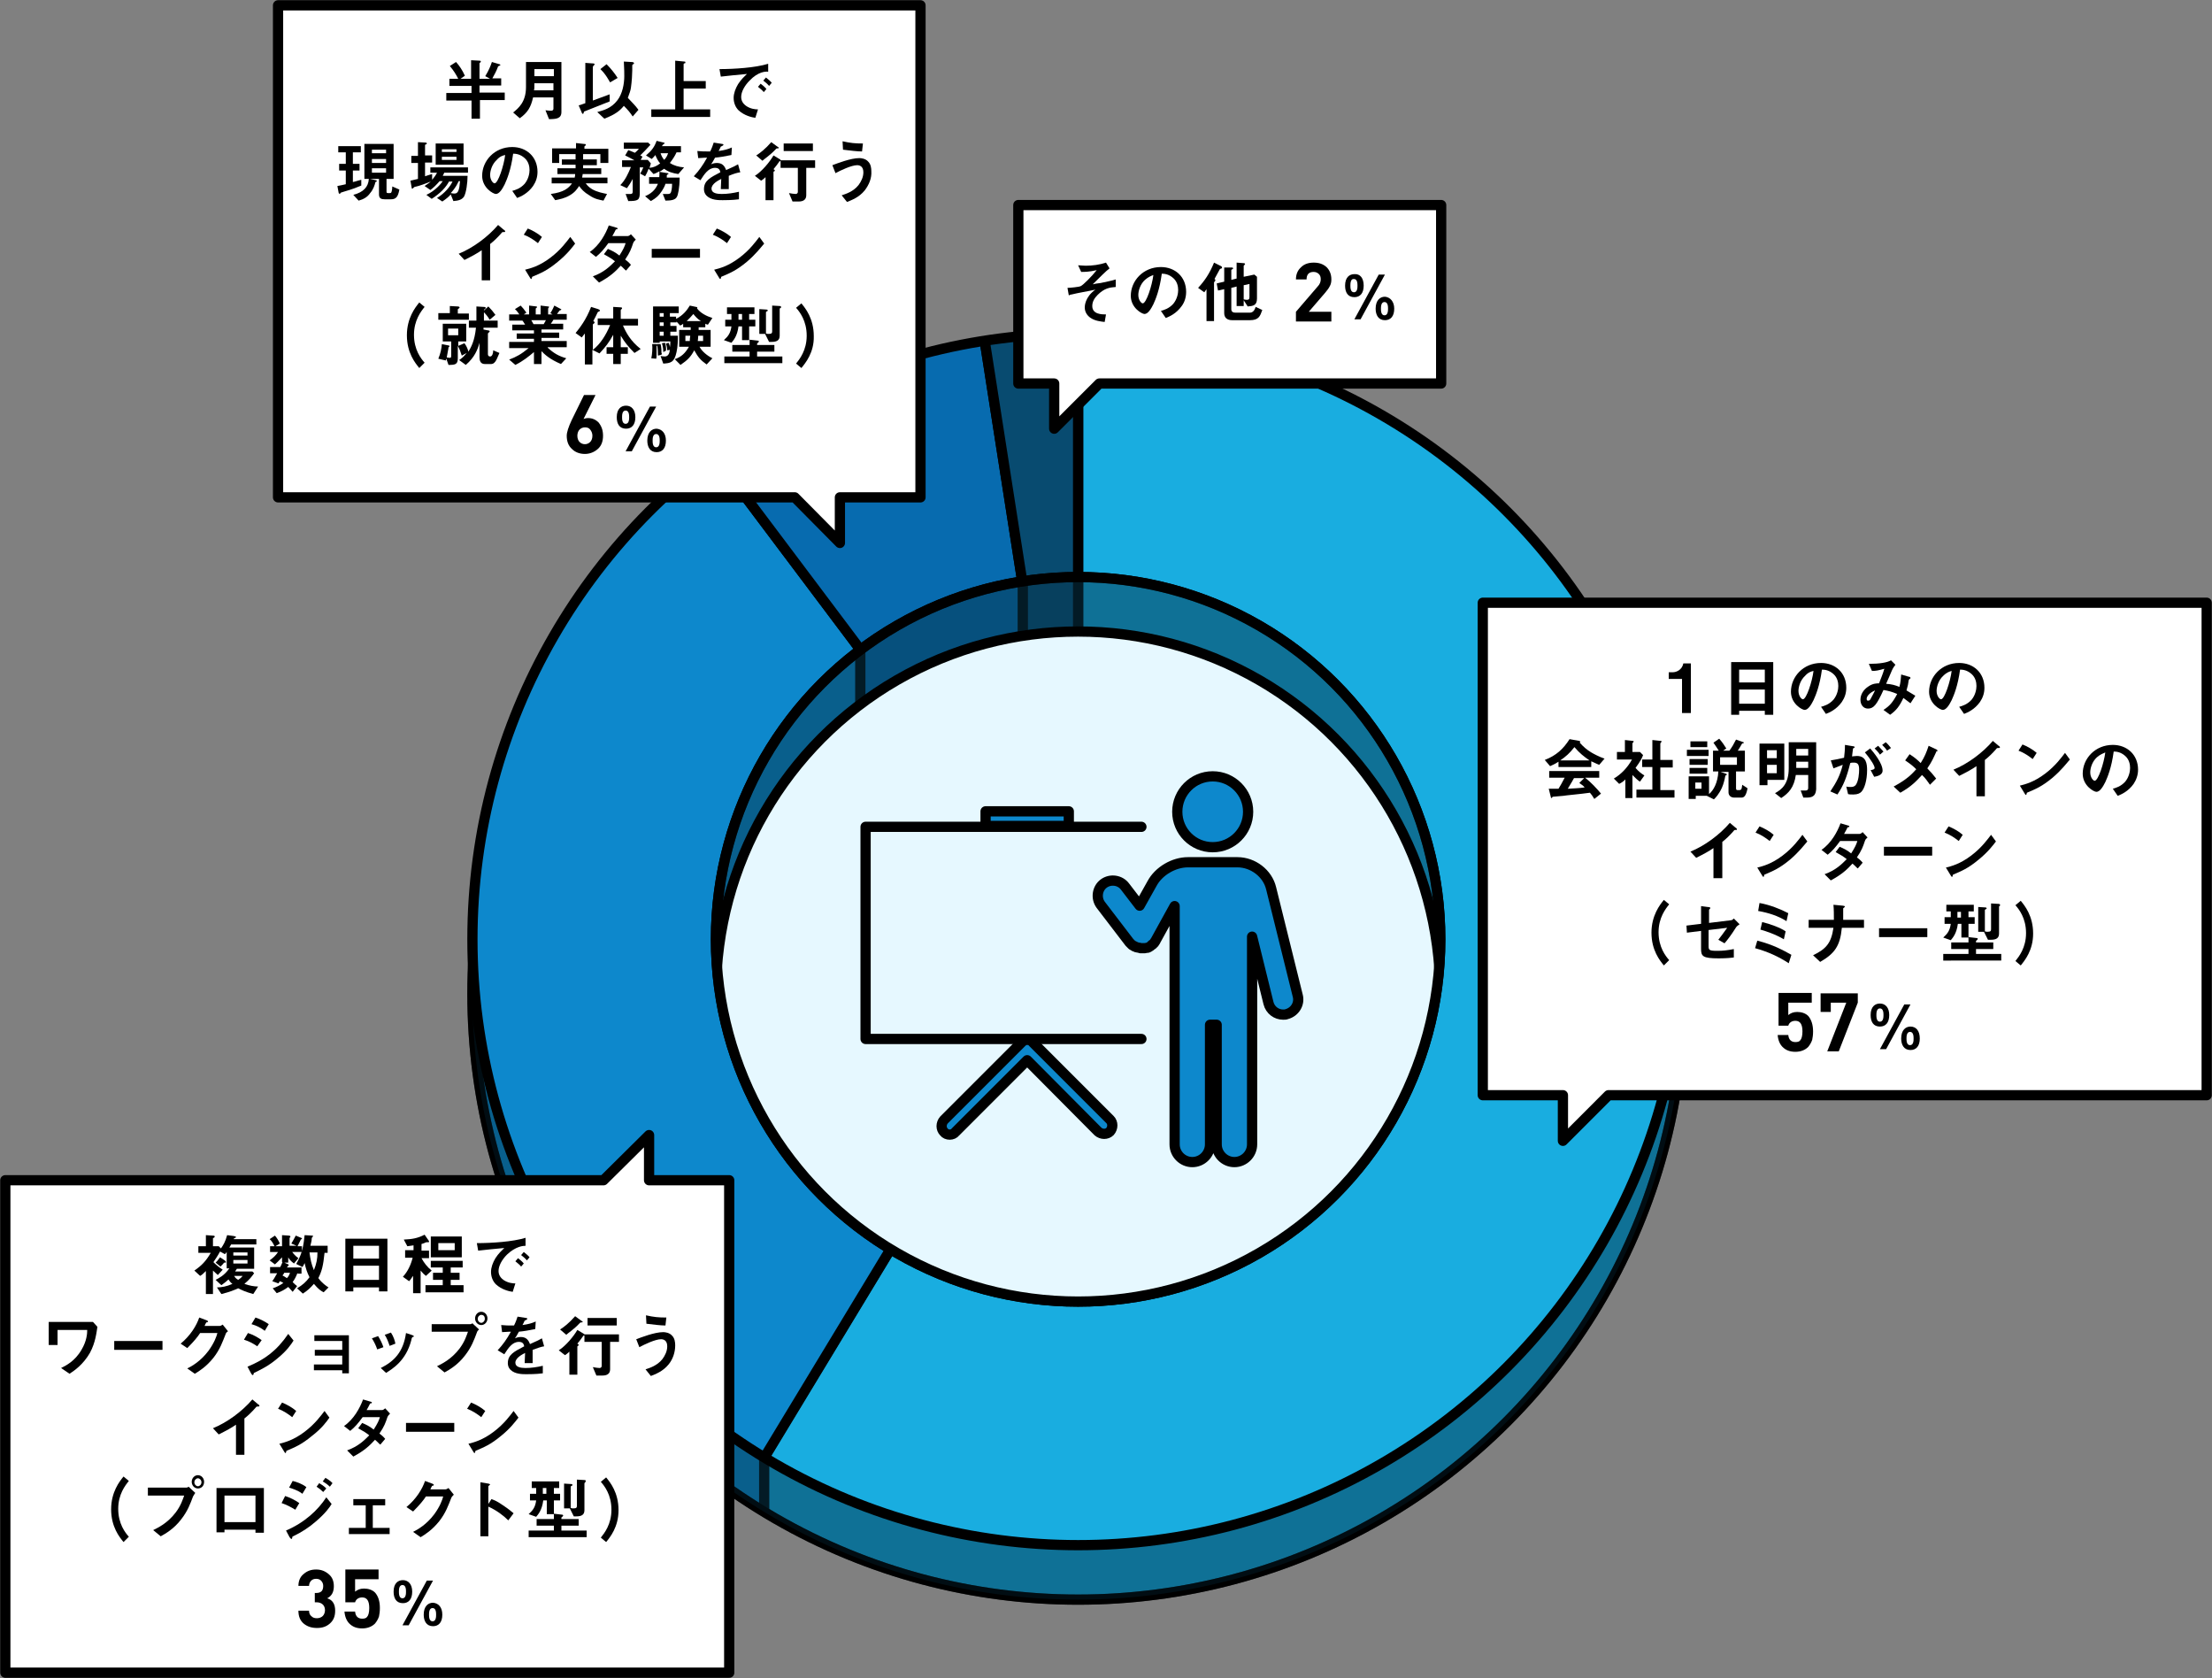 <?xml version="1.0" encoding="utf-8"?>
<!-- Generator: Adobe Illustrator 23.0.3, SVG Export Plug-In . SVG Version: 6.00 Build 0)  -->
<svg version="1.1" id="レイヤー_1" xmlns="http://www.w3.org/2000/svg" xmlns:xlink="http://www.w3.org/1999/xlink" x="0px"
	 y="0px" width="499.6px" height="378.9px" viewBox="0 0 499.6 378.9" style="enable-background:new 0 0 499.6 378.9;"
	 xml:space="preserve">
<rect x="0" y="0" width="499.6" height="378.9" fill="#808080" stroke="none"/>
<style type="text/css">
	
		.st0{clip-path:url(#SVGID_2_);fill:#19ADE0;stroke:#000000;stroke-width:2.31;stroke-linecap:round;stroke-linejoin:round;stroke-miterlimit:10;}
	.st1{clip-path:url(#SVGID_2_);fill:#0D88CC;stroke:#000000;stroke-width:2.31;stroke-miterlimit:10;}
	.st2{opacity:0.5;fill:#07374C;stroke:#000000;stroke-width:2.31;stroke-miterlimit:10;}
	
		.st3{clip-path:url(#SVGID_4_);fill:#19ADE0;stroke:#000000;stroke-width:2.31;stroke-linecap:round;stroke-linejoin:round;stroke-miterlimit:10;}
	.st4{clip-path:url(#SVGID_4_);fill:#0D88CC;stroke:#000000;stroke-width:2.31;stroke-miterlimit:10;}
	
		.st5{clip-path:url(#SVGID_4_);fill:#076BAF;stroke:#000000;stroke-width:2.31;stroke-linecap:round;stroke-linejoin:round;stroke-miterlimit:10;}
	.st6{clip-path:url(#SVGID_4_);fill:#084B70;stroke:#000000;stroke-width:2.31;stroke-miterlimit:10;}
	.st7{fill:#076BAF;stroke:#000000;stroke-width:2.31;stroke-miterlimit:10;}
	
		.st8{clip-path:url(#SVGID_6_);fill:#19ADE0;stroke:#000000;stroke-width:2.31;stroke-linecap:round;stroke-linejoin:round;stroke-miterlimit:10;}
	.st9{clip-path:url(#SVGID_6_);fill:#084B70;stroke:#000000;stroke-width:2.31;stroke-miterlimit:10;}
	
		.st10{clip-path:url(#SVGID_6_);fill:#076BAF;stroke:#000000;stroke-width:2.31;stroke-linecap:round;stroke-linejoin:round;stroke-miterlimit:10;}
	.st11{clip-path:url(#SVGID_6_);fill:#0D88CC;stroke:#000000;stroke-width:2.31;stroke-miterlimit:10;}
	.st12{opacity:0.5;clip-path:url(#SVGID_6_);fill:#07374C;stroke:#000000;stroke-width:2.31;stroke-miterlimit:10;}
	.st13{clip-path:url(#SVGID_6_);fill:#E6F8FF;stroke:#000000;stroke-width:2.31;stroke-miterlimit:10;}
	.st14{fill:#FFFFFF;stroke:#000000;stroke-width:2.31;stroke-linecap:round;stroke-linejoin:round;stroke-miterlimit:10;}
	.st15{fill:#0D88CC;stroke:#000000;stroke-width:2.31;stroke-linecap:round;stroke-linejoin:round;stroke-miterlimit:10;}
	.st16{fill:none;stroke:#000000;stroke-width:2.31;stroke-linecap:round;stroke-linejoin:round;stroke-miterlimit:10;}
</style>
<g>
	<defs>
		<circle id="SVGID_1_" cx="243.5" cy="224.4" r="136.8"/>
	</defs>
	<clipPath id="SVGID_2_">
		<use xlink:href="#SVGID_1_"  style="overflow:visible;"/>
	</clipPath>
	<rect x="172.5" y="171.8" class="st0" width="241.5" height="198.6"/>
	<rect x="100.7" y="171.8" class="st1" width="71.9" height="198.6"/>
	<use xlink:href="#SVGID_1_"  style="overflow:visible;fill:none;stroke:#000000;stroke-width:2.31;stroke-miterlimit:10;"/>
</g>
<circle class="st2" cx="243.5" cy="224.4" r="136.8"/>
<g>
	<defs>
		<circle id="SVGID_3_" cx="243.5" cy="212.1" r="136.8"/>
	</defs>
	<clipPath id="SVGID_4_">
		<use xlink:href="#SVGID_3_"  style="overflow:visible;"/>
	</clipPath>
	<polygon class="st3" points="243.5,55 243.5,212.1 149.2,367.6 394.2,350.6 380.3,97.9 	"/>
	<polygon class="st4" points="243.5,212.1 149.4,367.5 63.5,245.5 149.9,87.6 	"/>
	<polygon class="st5" points="243.5,212.1 149.9,87.6 219.1,55.8 	"/>
	<polygon class="st6" points="243.5,212.1 219.1,55.8 243.5,55 	"/>
	<use xlink:href="#SVGID_3_"  style="overflow:visible;fill:none;stroke:#000000;stroke-width:2.31;stroke-miterlimit:10;"/>
</g>
<circle class="st7" cx="243.5" cy="212.1" r="81.8"/>
<g>
	<defs>
		<circle id="SVGID_5_" cx="243.5" cy="212.1" r="81.8"/>
	</defs>
	<clipPath id="SVGID_6_">
		<use xlink:href="#SVGID_5_"  style="overflow:visible;"/>
	</clipPath>
	<rect x="243.5" y="130.3" class="st8" width="98.9" height="88.3"/>
	<rect x="230.9" y="130.3" class="st9" width="12.6" height="88.3"/>
	<rect x="194.3" y="130.3" class="st10" width="36.7" height="88.3"/>
	<rect x="157.6" y="130.3" class="st11" width="36.7" height="88.3"/>
	<circle class="st12" cx="243.5" cy="212.1" r="81.8"/>
	<circle class="st13" cx="243.5" cy="224.4" r="81.8"/>
	<use xlink:href="#SVGID_5_"  style="overflow:visible;fill:none;stroke:#000000;stroke-width:2.31;stroke-miterlimit:10;"/>
</g>
<polygon class="st14" points="334.9,136.1 334.9,247.3 353,247.3 353,257.6 363.3,247.3 498.4,247.3 498.4,136.1 "/>
<g>
	<path d="M379.9,161.1v-7.8h-3v-1.5h0.9c0.8,0,2.1-0.5,2.4-2h1.7v11.2H379.9z"/>
	<path d="M398.6,161.3v-0.8h-5.8v0.9H391v-11.9h9.5v11.9H398.6z M398.6,151.2h-5.8v2.9h5.8V151.2z M398.6,155.7h-5.8v3.2h5.8V155.7z
		"/>
	<path d="M416,158.5c-1.2,1.7-2.8,2.4-3.6,2.7l-1.1-1.6c0.7-0.2,1.8-0.5,2.8-1.6c0.9-1.1,1.1-2.4,1.1-3.1c0-0.8-0.2-1.9-1.1-2.7
		c-1-0.9-2-1-2.6-1c-0.5,3.7-1.4,5.8-1.9,6.9c-0.5,1-1.2,2.2-2,2.2c-0.6,0-3.1-1.4-3.1-4.1c0-3.4,2.8-6.5,6.8-6.5
		c3.2,0,5.7,2.2,5.7,5.6C417,156.6,416.6,157.6,416,158.5z M407.7,152.6c-1.1,1-1.5,2.5-1.5,3.4c0,1.2,0.7,1.9,1,1.9
		c0.8,0,2.1-4,2.4-6.4C409.1,151.6,408.4,151.8,407.7,152.6z"/>
	<path d="M431.5,158.8c-0.8-0.6-1.2-0.9-1.6-1.2c-0.9,1.9-1.6,2.8-3,3.8l-1.5-1.1c1.4-0.9,2.1-1.7,3.1-3.6c-1.2-0.5-1.9-0.7-3.1-0.9
		c-1.5,3.3-2.2,4.2-3.5,4.2c-1,0-1.7-0.8-1.7-2c0-1.2,0.7-2.3,1.8-3c1-0.7,1.9-0.7,2.4-0.7c0.4-1.1,0.8-1.9,1.2-3.3
		c-1.4,0.4-1.9,0.5-2.8,0.5l-0.7-1.6c2.4,0,4.2-0.3,5-0.8l1,1c-0.2,0.3-0.5,0.6-0.8,1.3c0,0.1-1.1,2.5-1.3,3c1.3,0.1,2,0.3,3,0.7
		c0.3-1.1,0.3-1.7,0.4-2.8l1.7,0.5c0.2,0,0.4,0.1,0.4,0.3c0,0.1,0,0.1-0.2,0.2c-0.1,0.1-0.1,0.1-0.2,0.3c-0.1,0.8-0.2,1.3-0.5,2.3
		c0.8,0.5,1.3,0.8,2,1.2L431.5,158.8z M421.6,157.8c0,0.4,0.2,0.4,0.3,0.4c0.2,0,0.4,0,0.6-0.4c0.3-0.5,0.9-1.7,1-1.9
		C422.3,156.4,421.6,157.2,421.6,157.8z"/>
	<path d="M447.2,158.5c-1.2,1.7-2.8,2.4-3.6,2.7l-1.1-1.6c0.7-0.2,1.8-0.5,2.8-1.6c0.9-1.1,1.1-2.4,1.1-3.1c0-0.8-0.2-1.9-1.1-2.7
		c-1-0.9-2-1-2.6-1c-0.5,3.7-1.4,5.8-1.9,6.9c-0.5,1-1.2,2.2-2,2.2c-0.6,0-3.1-1.4-3.1-4.1c0-3.4,2.8-6.5,6.8-6.5
		c3.2,0,5.7,2.2,5.7,5.6C448.2,156.6,447.8,157.6,447.2,158.5z M438.9,152.6c-1.1,1-1.5,2.5-1.5,3.4c0,1.2,0.7,1.9,1,1.9
		c0.8,0,2.1-4,2.4-6.4C440.4,151.6,439.7,151.8,438.9,152.6z"/>
	<path d="M361.2,172.7c-0.8-0.3-1.3-0.6-1.8-0.8v1.3H352V172c-0.8,0.5-1.2,0.7-1.9,1l-1.2-1.4c2.6-1,4.2-2.5,5.6-4.7l2.2,0.4
		c0.1,0,0.2,0.1,0.2,0.2c0,0.1-0.1,0.2-0.1,0.2c0.8,0.9,1.6,1.6,2.6,2.2c0.5,0.3,1.8,1,3,1.4L361.2,172.7z M360.1,180.4
		c-0.2-0.2-0.3-0.6-1-1.4c-2.1,0.3-5.6,0.6-6,0.7c-0.3,0-2,0.2-2.3,0.2c-0.1,0-0.1,0-0.2,0.1c-0.1,0.2-0.1,0.2-0.2,0.2
		c0,0-0.1-0.1-0.1-0.1l-0.5-2c1,0,1.4,0,2.2,0c0.4-0.6,0.7-1.2,1.4-2.5h-3.5v-1.5h11.3v1.5H358c1.3,1,2.7,2.5,3.6,3.6L360.1,180.4z
		 M355.6,168.7c-1.1,1.4-1.9,2.1-3.2,3h6.6C357.7,170.8,356.8,170.1,355.6,168.7z M356.7,176.8l1.1-1.1h-2.3c-0.7,1.3-1.2,2-1.4,2.4
		c1.3-0.1,2.6-0.1,3.8-0.3C357.7,177.5,357.3,177.2,356.7,176.8z"/>
	<path d="M370.4,176.5c-0.5-0.3-1-0.8-1.7-1.5v5.2h-1.6V176c-0.5,0.5-0.8,0.7-1.4,1l-1.2-1.2c1.7-1,3.1-2.5,4.1-4.3h-3.4v-1.7h1.8
		v-2.7l1.8,0.2c0.1,0,0.2,0.1,0.2,0.1c0,0.1-0.1,0.1-0.1,0.2c-0.2,0.2-0.2,0.2-0.2,0.3v1.9h1.7l0.7,0.7c-0.2,0.6-0.6,1.4-1.7,2.9
		c0.7,0.8,1.2,1.2,2,1.7L370.4,176.5z M369.6,180v-1.7h3.6v-5.1h-2.3v-1.7h2.3v-4.4l1.9,0.2c0.1,0,0.2,0.1,0.2,0.1
		c0,0,0,0.1-0.1,0.2c-0.1,0.1-0.2,0.2-0.2,0.3v3.7h2.8v1.7H375v5.1h3.2v1.7H369.6z"/>
	<path d="M381,170.7v-1.4h4.9v1.4H381z M393.2,180.1h-1.5c-0.8,0-1.3-0.5-1.3-1.2v-4.6h-1.8l1.2,0.4c0.1,0,0.2,0.1,0.2,0.2
		s-0.1,0.2-0.3,0.2c-0.2,1-0.4,1.9-0.8,2.8c-0.7,1.5-1.4,2.2-1.8,2.6l-1.6-0.8h-2.5v0.7h-1.6v-5.1h4.6v4c1-0.8,2-2.6,2.1-5.1h-1.2
		v-4.7h1.3c-0.4-0.6-0.7-1.1-1.2-1.8l1.3-0.9c0.7,0.8,1.1,1.4,1.6,2.2l-0.7,0.5h1.4c0.6-0.8,1-1.5,1.5-2.5l1.7,0.6
		c0,0,0.1,0.1,0.1,0.1s-0.1,0.1-0.1,0.1c-0.2,0-0.3,0.1-0.4,0.2c-0.4,0.7-0.5,0.9-0.9,1.5h1.6v4.7h-2v3.8c0,0.4,0.2,0.4,0.3,0.4h0.5
		c0.2,0,0.3-0.1,0.4-0.2c0.1-0.2,0.1-0.3,0.2-1l1.2,0.8C394.3,180.1,393.7,180.1,393.2,180.1z M381.6,172.7v-1.3h4.1v1.3H381.6z
		 M381.6,174.7v-1.3h4v1.3H381.6z M381.8,168.7v-1.3h3.8v1.3H381.8z M384.3,176.7h-1.4v1.4h1.4V176.7z M392.3,171h-3.8v1.7h3.8V171z
		"/>
	<path d="M399.2,176.1v1.2h-1.8v-9.4h5.6v8.2H399.2z M401.3,169.4h-2.2v1.8h2.2V169.4z M401.3,172.7h-2.2v1.9h2.2V172.7z
		 M408.1,180.1h-0.8l-0.6-1.6h1.1c0.3,0,0.6-0.1,0.6-0.6V175h-2.8c-0.4,2.8-1.6,4.1-3.3,5.2l-1.4-1.1c1.5-0.8,3.1-2.1,3.1-5.6v-5.9
		h6.2v10.6C410.1,179.4,409.7,180.1,408.1,180.1z M408.4,169.1h-2.7v1.5h2.7V169.1z M408.4,172h-2.7v1.4h2.7V172z"/>
	<path d="M420.4,178.8c-0.3,0.3-0.8,0.6-1.8,0.6c-0.5,0-0.9,0-1.2-0.1l-0.4-1.7c0.3,0.1,0.6,0.1,1,0.1c0.5,0,0.8-0.1,1.1-0.4
		c0.7-0.9,0.8-2.8,0.8-3.5c0-1.2-0.3-1.6-1.2-1.6c-0.3,0-0.6,0-0.8,0.1c-0.8,3.2-1.5,5-2.9,7.1l-1.6-0.7c1.4-2.1,2.2-3.6,2.8-6
		c-0.8,0.3-1.3,0.5-2.1,0.8l-0.6-1.8c1.2-0.2,1.7-0.3,3-0.6c0.1-1,0.2-1.6,0.2-2.9l1.8,0.3c0.2,0,0.4,0.1,0.4,0.2
		c0,0.1,0,0.1-0.2,0.2c-0.2,0.1-0.2,0.1-0.2,0.3c-0.1,0.6-0.1,0.9-0.2,1.6c0.2,0,0.7-0.1,1.1-0.1c2.1,0,2.3,1.8,2.3,3.2
		C421.7,176.2,421.1,178.1,420.4,178.8z M423.3,175.4l-0.8-1.5c0.6-0.1,0.9-0.2,0.9-0.5c0-0.4-0.6-1.6-2.2-3.5l1.2-0.9
		c0.7,0.8,2.8,3.3,2.8,5C425.2,175.1,423.8,175.3,423.3,175.4z M424.6,170.4c-0.4-0.6-0.7-0.9-1.2-1.4l0.8-0.6
		c0.4,0.4,0.8,0.9,1.2,1.3L424.6,170.4z M426.2,169.5c-0.3-0.5-0.7-0.9-1.1-1.3l0.8-0.6c0.4,0.3,0.8,0.8,1.2,1.3L426.2,169.5z"/>
	<path d="M437.4,169.6c-0.7,1.5-1,2.3-2.1,3.9c0.7,0.7,1.3,1.4,2,2.3l-1.4,1.4c-0.6-0.8-1-1.5-1.8-2.2c-1.3,1.4-2.4,2.6-4.9,4
		l-1.5-1.4c3-1.6,4.1-2.8,5.1-3.9c-0.4-0.4-1-1-2.5-2l1-1.4c1.1,0.7,1.8,1.3,2.5,2c0.9-1.4,1.3-2.4,1.8-3.9l1.7,0.8
		c0.1,0,0.3,0.2,0.3,0.3C437.8,169.6,437.6,169.6,437.4,169.6z"/>
	<path d="M451.3,168.9c-0.2,0-0.3,0-0.5,0.3c-0.8,0.9-1.6,1.7-2.5,2.4v8.2h-1.9v-6.8c-1,0.7-2.1,1.3-3.9,2.2l-1.3-1.4
		c3.2-1.3,6.6-3.8,8.9-6.5l1.3,1.1c0.1,0,0.3,0.2,0.3,0.4C451.7,168.9,451.6,168.9,451.3,168.9z"/>
	<path d="M459.1,171.4c-0.9-0.7-1.9-1.4-3.2-1.9l0.9-1.4c1,0.4,2.3,1.1,3.2,1.9L459.1,171.4z M463.6,175.6c-2.4,2-3.9,2.6-5.8,3.4
		c-0.1,0.2-0.1,0.5-0.2,0.5c-0.1,0-0.2-0.1-0.3-0.3l-1.1-1.8c1.2-0.3,3.2-0.8,5.7-2.7c2.4-1.8,3.8-3.8,4.5-4.7l1.1,1.5
		C466.8,172.3,465.6,173.9,463.6,175.6z"/>
	<path d="M481.9,177c-1.2,1.7-2.8,2.4-3.6,2.7l-1.1-1.6c0.7-0.2,1.8-0.5,2.8-1.6c0.9-1.1,1.1-2.4,1.1-3.1c0-0.8-0.2-1.9-1.1-2.7
		c-1-0.9-2-1-2.6-1c-0.5,3.7-1.4,5.8-1.9,6.9c-0.5,1-1.2,2.2-2,2.2c-0.6,0-3.1-1.4-3.1-4.1c0-3.4,2.8-6.5,6.8-6.5
		c3.2,0,5.7,2.2,5.7,5.6C482.9,175,482.5,176.1,481.9,177z M473.6,171c-1.1,1-1.5,2.5-1.5,3.4c0,1.2,0.7,1.9,1,1.9
		c0.8,0,2.1-4,2.4-6.4C475.1,170.1,474.4,170.3,473.6,171z"/>
	<path d="M392,187.4c-0.2,0-0.3,0-0.5,0.3c-0.8,0.9-1.6,1.7-2.5,2.4v8.2H387v-6.8c-1,0.7-2.1,1.3-3.9,2.2l-1.3-1.4
		c3.2-1.3,6.6-3.8,8.9-6.5l1.3,1.1c0.1,0,0.3,0.2,0.3,0.4C392.3,187.4,392.3,187.4,392,187.4z"/>
	<path d="M399.7,189.9c-0.9-0.7-1.9-1.4-3.2-1.9l0.9-1.4c1,0.4,2.3,1.1,3.2,1.9L399.7,189.9z M404.3,194.1c-2.4,2-3.9,2.6-5.8,3.4
		c-0.1,0.2-0.1,0.5-0.2,0.5c-0.1,0-0.2-0.1-0.3-0.3l-1.1-1.8c1.2-0.3,3.2-0.8,5.7-2.7c2.4-1.8,3.8-3.8,4.5-4.7l1.1,1.5
		C407.5,190.8,406.3,192.4,404.3,194.1z"/>
	<path d="M421.2,189.9c-0.4,1.2-0.7,2.1-1.8,3.7c0.4,0.3,0.8,0.6,1.3,1.2l-1.1,1.3c-0.3-0.2-0.6-0.6-1.2-1.1
		c-1.2,1.3-2.3,2.4-4.9,3.8l-1.4-1.4c2.5-0.9,3.8-2.2,5-3.4c-0.6-0.5-1.4-1-2.5-1.6l0.9-1.2c0.9,0.4,1.6,0.7,2.6,1.5
		c0.9-1.4,1.2-2.1,1.4-2.8h-3.9c-1,1.4-1.8,2.3-2.8,3.1l-1.4-1.1c2.2-1.5,3.6-4.1,4.3-6l1.7,0.5c0.1,0,0.3,0.1,0.3,0.2
		c0,0.1-0.1,0.2-0.4,0.2c-0.2,0.4-0.5,1-0.8,1.5h3.5c0.2,0,0.5-0.2,0.7-0.4l1.1,1.2C421.6,189.3,421.3,189.5,421.2,189.9z"/>
	<path d="M425.5,193.2v-2h10.9v2H425.5z"/>
	<path d="M442.4,189.9c-0.9-0.7-1.9-1.4-3.2-1.9l0.9-1.4c1,0.4,2.3,1.1,3.2,1.9L442.4,189.9z M446.9,194.1c-2.4,2-3.9,2.6-5.8,3.4
		c-0.1,0.2-0.1,0.5-0.2,0.5c-0.1,0-0.2-0.1-0.3-0.3l-1.1-1.8c1.2-0.3,3.2-0.8,5.7-2.7c2.4-1.8,3.8-3.8,4.5-4.7l1.1,1.5
		C450.2,190.8,449,192.4,446.9,194.1z"/>
	<path d="M375.8,218c-0.9-1.1-2.8-3.4-2.8-7.4c0-3.9,1.9-6.3,2.8-7.4l1.2,1c-0.8,1-2.4,3-2.4,6.3c0,3.4,1.6,5.4,2.4,6.3L375.8,218z"
		/>
	<path d="M392.1,209.4c-1,1.6-1.9,2.8-2.6,3.6l-1.4-0.8c0.4-0.5,1.3-1.7,2-2.7l-4.2,0.5v3.6c0,0.9,0.1,1.1,1.9,1.1
		c1.4,0,2.2-0.1,3.8-0.4l0,1.9c-1.5,0.2-3.1,0.2-3.4,0.2c-3.7,0-4-0.5-4-2.2v-4l-3.2,0.4l-0.1-1.6l3.3-0.4v-4l1.5,0.2
		c0.3,0,0.6,0.1,0.6,0.2c0,0,0,0.1-0.1,0.2c-0.2,0.2-0.2,0.2-0.2,0.3v2.9l4.9-0.6c0.3,0,0.5-0.2,0.7-0.4l1.3,1.3
		C392.5,209,392.3,209.1,392.1,209.4z"/>
	<path d="M404,217.5c-2.3-1.5-4.7-2.6-7.6-3.4l0.5-1.7c3.6,0.9,5.9,2.2,7.7,3.2L404,217.5z M403.5,208c-1.9-1.2-4.1-1.9-6.4-2.3
		l0.3-1.8c2.3,0.4,4.8,1.4,6.5,2.3L403.5,208z M402.9,212.1c-1.8-1.1-4.2-1.9-5.3-2.2l0.4-1.7c1.7,0.4,4.2,1.3,5.3,2.1L402.9,212.1z
		"/>
	<path d="M416,209.5c-0.4,4.1-1.6,5.8-4.9,7.7l-1.6-1.5c2.9-1.4,4.1-2.7,4.6-6.2h-5.6v-1.8h5.7c0-1.1,0-2.4-0.1-3.4l2.1,0.2
		c0.2,0,0.5,0.1,0.5,0.2c0,0.1-0.4,0.4-0.4,0.4c0,0,0,0.1,0,0.8c0,0,0,1,0,1.8h4.7v1.8H416z"/>
	<path d="M424.4,211.6v-2h10.9v2H424.4z"/>
	<path d="M444.6,208.6v3.1h-1.6v-3.1h-0.8c-0.3,2.3-1.2,3.2-1.6,3.7l-1.7-0.6c1-0.9,1.5-1.6,1.7-3.1h-1.4v-1.5h1.4v-1.3h-1v-1.5h6.2
		v1.5h-1.2v1.3h1.4v1.5H444.6z M438.9,216.9v-1.5h5.7v-1.1h-3.9v-1.5h3.9v-1.2l1.7,0.2c0.3,0,0.4,0.1,0.4,0.2c0,0.1-0.1,0.1-0.1,0.2
		c-0.2,0.2-0.3,0.2-0.3,0.3v0.3h3.9v1.5h-3.9v1.1h5.7v1.5H438.9z M442.9,205.9h-0.8v1.3h0.8V205.9z M451.7,204.5
		c-0.1,0.1-0.2,0.2-0.2,0.2v6.1c0,1-0.6,1.4-1.8,1.4H449l-0.9-1.8h-1.3v-5.6l1.6,0.1c0.2,0,0.3,0.1,0.3,0.2c0,0.1-0.1,0.2-0.2,0.2
		c-0.2,0.1-0.2,0.2-0.2,0.2v4.8c0.3,0.1,0.4,0.1,0.6,0.1c0.7,0,0.8-0.2,0.8-0.6V204l1.7,0.1c0.1,0,0.3,0,0.3,0.2
		C451.8,204.4,451.8,204.4,451.7,204.5z"/>
	<path d="M456.4,218l-1.2-1c0.8-1,2.4-3,2.4-6.3c0-3.4-1.6-5.4-2.4-6.3l1.2-1c0.9,1.1,2.8,3.4,2.8,7.4
		C459.2,214.6,457.3,216.9,456.4,218z"/>
</g>
<polygon class="st14" points="230,46.3 230,86.6 238.1,86.6 238.1,96.8 248.3,86.6 325.5,86.6 325.5,46.3 "/>
<g>
	<path class="st15" d="M293.1,224.8l-6-24.2c-0.8-3.4-4.1-5.9-7.6-5.9h-0.8h-10.1h-0.3c-3.2,0-6.6,2-8.1,4.8l-2.8,5l-3.3-4.3
		c-1.1-1.5-3.3-1.8-4.8-0.7c-1.5,1.1-1.8,3.3-0.7,4.8l6.5,8.5c0,0,0,0,0,0c0.1,0.1,0.2,0.2,0.3,0.3c0,0,0,0,0,0
		c0.1,0.1,0.2,0.2,0.2,0.2c0,0,0.1,0.1,0.1,0.1c0.1,0,0.1,0.1,0.2,0.1c0.1,0,0.1,0.1,0.2,0.1c0,0,0.1,0,0.1,0.1c0,0,0.1,0,0.1,0
		c0.1,0,0.1,0.1,0.2,0.1c0.1,0,0.1,0.1,0.2,0.1c0,0,0.1,0,0.1,0c0.1,0,0.2,0.1,0.3,0.1c0,0,0.1,0,0.1,0c0.1,0,0.2,0,0.4,0.1
		c0,0,0,0,0,0c0.1,0,0.3,0,0.4,0c0,0,0,0,0,0c0,0,0,0,0,0c0.2,0,0.3,0,0.5,0c0,0,0.1,0,0.1,0c0.2,0,0.3-0.1,0.5-0.1c0,0,0.1,0,0.1,0
		c0.2-0.1,0.3-0.1,0.4-0.2c0,0,0,0,0,0c0.2-0.1,0.3-0.2,0.4-0.3c0,0,0,0,0,0c0,0,0,0,0,0c0.1-0.1,0.1-0.1,0.2-0.2c0,0,0,0,0.1,0
		c0.1-0.1,0.1-0.1,0.2-0.2c0,0,0.1-0.1,0.1-0.1c0,0,0.1-0.1,0.1-0.1c0-0.1,0.1-0.1,0.1-0.2c0,0,0-0.1,0.1-0.1c0-0.1,0.1-0.1,0.1-0.2
		c0,0,0,0,0,0l4.3-7.8l0,53.8c0,2.2,1.8,4,4,4s4-1.8,4-4v-27h1.5v27c0,2.2,1.8,4,4,4s4-1.8,4-4v-46.9l3.7,15
		c0.4,1.6,1.8,2.6,3.3,2.6c0.3,0,0.6,0,0.8-0.1C292.5,228.5,293.6,226.6,293.1,224.8z"/>
	<circle class="st15" cx="273.9" cy="183.3" r="8"/>
</g>
<g>
	<polyline class="st16" points="257.8,186.7 195.5,186.7 195.5,234.6 257.8,234.6 	"/>
	<rect x="222.6" y="183.2" class="st15" width="18.8" height="3.3"/>
	<path class="st15" d="M214.5,256.2c-0.5,0-1-0.2-1.3-0.6c-0.7-0.7-0.7-1.9,0-2.7l17.5-17.5c0.4-0.4,0.8-0.6,1.3-0.6
		c0.5,0,1,0.2,1.3,0.6l17.4,17.4c0.7,0.7,0.7,1.9,0,2.7c-0.7,0.7-1.9,0.7-2.7,0L232,239.4l-16.2,16.2
		C215.5,256,215,256.2,214.5,256.2z"/>
</g>
<g>
	<path d="M247.9,66.6c-0.7,0.7-1.2,1.5-1.2,2.5c0,1.9,2.2,1.9,3.1,1.9l-0.3,1.7c-0.8-0.1-2.2-0.2-3.3-1c-0.8-0.6-1.2-1.4-1.2-2.3
		c0-0.2,0-2.3,2.4-4c-1.8,0.4-3.8,0.7-5.4,1.1c-0.2,0-0.4,0.1-0.6,0.2l-0.3-1.7c0.5,0,2.7-0.2,3-0.4c0.5-0.2,2.5-2.2,3.6-3.6
		c-1.7,0.4-2.8,0.4-3.5,0.4l-0.7-1.5c0.5,0,1,0.1,1.7,0.1c1.5,0,3.1-0.2,4.6-0.7l0.8,1.3c-0.7,0.5-2.6,2.4-3.8,3.6
		c0.3-0.1,1-0.2,1.8-0.3c0.5-0.1,2.9-0.6,3.4-0.8v1.7C250.6,64.9,249.4,65.1,247.9,66.6z"/>
	<path d="M266.9,69.1c-1.2,1.7-2.8,2.4-3.6,2.7l-1.1-1.6c0.7-0.2,1.8-0.5,2.8-1.6c0.9-1.1,1.1-2.4,1.1-3.1c0-0.8-0.2-1.9-1.1-2.7
		c-1-0.9-2-1-2.6-1c-0.5,3.7-1.4,5.8-1.9,6.9c-0.5,1-1.2,2.2-2,2.2c-0.6,0-3.1-1.4-3.1-4.1c0-3.4,2.8-6.5,6.8-6.5
		c3.2,0,5.7,2.2,5.7,5.6C267.9,67.2,267.5,68.3,266.9,69.1z M258.6,63.2c-1.1,1-1.5,2.5-1.5,3.4c0,1.2,0.7,1.9,1,1.9
		c0.8,0,2.1-4,2.4-6.4C260,62.3,259.4,62.5,258.6,63.2z"/>
	<path d="M275.9,60.6c-0.3,0.1-0.3,0.1-0.4,0.2c-0.4,0.7-1,1.8-1.2,2.2c0.2,0.1,0.2,0.2,0.2,0.3c0,0.1-0.1,0.2-0.1,0.2
		c0,0-0.2,0.2-0.2,0.3v8.7h-1.7v-7.2c-0.2,0.3-0.3,0.4-0.5,0.7l-1.4-1c1.4-1.5,2.6-3.2,3.6-5.7l1.6,0.8c0,0,0.2,0.1,0.2,0.3
		C276,60.5,276,60.6,275.9,60.6z M282.3,72.3h-4c-1.3,0-1.8-0.7-1.8-1.6v-5.4l-1.4,0.3l-0.3-1.6l1.7-0.4v-3.2l1.3,0
		c0.6,0,0.7,0,0.7,0.2c0,0.1-0.1,0.2-0.2,0.2c0,0-0.2,0.1-0.2,0.2v2.2l1.2-0.3v-3.6l1.3,0.1c0.2,0,0.6,0,0.6,0.2
		c0,0.1,0,0.1-0.1,0.2c-0.1,0.1-0.2,0.2-0.2,0.2v2.5l2.4-0.5l0.6,0.5v4.9c0,1.6-0.9,1.7-2.1,1.8l-0.9-1.4v1.3h-1.6v-4.4l-1.2,0.3
		v4.8c0,0.6,0.4,0.8,0.9,0.8h3.3c0.7,0,1.1-0.6,1.3-1.3l1.5,0.7C284.6,71.4,284.3,72.3,282.3,72.3z M282.3,64.1l-1.4,0.3v3.2
		c0.5,0.1,0.6,0.1,0.7,0.1c0.4,0,0.6-0.1,0.6-0.6V64.1z"/>
</g>
<g>
	<path d="M409.5,232.9c0,0.8-0.1,1.4-0.2,1.9c-0.2,0.6-0.5,1.1-0.9,1.6c-0.7,0.7-1.7,1.1-2.9,1.1c-1.3,0-2.2-0.4-2.9-1.1
		c-0.6-0.6-1-1.5-1.1-2.7h2.4c0.1,1.1,0.7,1.6,1.6,1.6c0.5,0,0.9-0.1,1.1-0.4c0.3-0.3,0.5-1,0.5-2c0-1.6-0.5-2.4-1.6-2.4
		c-0.8,0-1.4,0.4-1.6,1.1h-2.2v-7.4h7.5v2.2h-5.3v2.8c0.5-0.4,1.1-0.7,2-0.7c1,0,1.9,0.3,2.5,0.9
		C409.1,230.2,409.5,231.4,409.5,232.9z"/>
	<path d="M419.6,226.4l-4.3,11h-2.6l4.3-11h-3.5v2.1h-2.3v-4.2h8.4V226.4z"/>
	<path d="M426.7,229.2c0,1.7-0.8,2.6-2.1,2.6c-1.5,0-2.1-1.1-2.1-2.6c0-1.9,1-2.6,2.1-2.6C425.9,226.6,426.7,227.6,426.7,229.2z
		 M423.8,229.2c0,0.4,0,1.5,0.8,1.5c0.8,0,0.8-1.1,0.8-1.5c0-0.4,0-1.5-0.8-1.5C423.8,227.7,423.8,228.8,423.8,229.2z M424.6,236.9
		l5.5-10.1h1.4l-5.5,10.1H424.6z M433.6,234.5c0,1.7-0.8,2.6-2.1,2.6c-1.5,0-2.1-1.2-2.1-2.6c0-1.9,1-2.7,2.1-2.7
		C432.8,231.8,433.6,232.8,433.6,234.5z M430.6,234.5c0,0.4,0,1.5,0.8,1.5s0.8-1.1,0.8-1.5s0-1.5-0.8-1.5S430.6,234.1,430.6,234.5z"
		/>
</g>
<polygon class="st14" points="164.7,377.7 164.7,266.5 146.6,266.5 146.6,256.3 136.3,266.5 1.2,266.5 1.2,377.7 "/>
<g>
	<path d="M57.2,292.2c-1.8-0.5-2.6-0.9-3.4-1.3c-0.9,0.4-1.8,0.8-3.8,1.3l-1-1.5c1,0,2.2-0.2,3.5-0.8c-0.3-0.2-0.5-0.4-0.9-1
		c-0.6,0.6-1.1,0.9-1.6,1.3l-1.3-1.2c0.7-0.4,1.9-0.9,3.1-2.6h-0.6v-3.7c-0.1,0.1-0.1,0.2-0.4,0.5l-1.1-0.6
		c-0.6,1.1-1.1,1.8-1.5,2.4c0.6,0.6,1.2,1.1,2.1,1.7l-1.1,1.2c-0.3-0.3-0.6-0.5-1.1-1v5.3h-1.6v-5.2c-0.7,0.7-0.8,0.8-1.3,1.1
		l-1.3-1.2c1.6-1.1,2.6-2.1,3.7-4h-2.8v-1.5h1.7v-2.5l1.4,0.1c0.2,0,0.6,0,0.6,0.2c0,0.2-0.2,0.3-0.4,0.4v1.8h1.3l0.5,0.5
		c0.5-0.7,1-1.5,1.4-3l1.5,0.2c0.5,0.1,0.5,0.2,0.5,0.2c0,0.2-0.2,0.2-0.4,0.3c-0.1,0.1-0.1,0.1-0.1,0.2h5.1v1.2h-5.7
		c-0.1,0.2-0.3,0.5-0.4,0.7h5.6v4.8h-3.9c-0.1,0.2-0.3,0.4-0.4,0.6H57l0.4,0.4c-0.5,0.7-1,1.4-2.2,2.4c1.1,0.4,2.2,0.6,3.1,0.6
		L57.2,292.2z M50.9,285.1c-0.1,0-0.1,0-0.3,0c-0.1,0.2-0.2,0.3-0.8,0.9l-1.1-0.9c0.3-0.3,0.5-0.5,1-1.2l0.9,0.6
		c0.2,0.1,0.4,0.3,0.4,0.4C51.1,285,51,285.1,50.9,285.1z M55.9,282.8h-3.2v0.7h3.2V282.8z M55.9,284.5h-3.2v0.8h3.2V284.5z
		 M52.9,288.1c0.2,0.4,0.4,0.6,0.9,0.9c0.3-0.2,0.7-0.5,1-0.9H52.9z"/>
	<path d="M67.2,287.4c-0.3,0.8-0.6,1.4-1.1,2.1c0.4,0.4,0.6,0.6,1,0.9l-1,1.3c-0.6-0.7-0.8-0.9-1-1.1c-0.8,0.6-1.5,1-2.6,1.4
		l-0.9-1.1c0.9-0.3,1.5-0.6,2.4-1.2c-0.3-0.2-0.5-0.3-0.8-0.4c-0.2,0.3-0.2,0.3-0.3,0.5l-1.4-0.5c0.2-0.3,0.5-0.7,1.1-1.8h-1.6v-1.4
		h2.3c0.2-0.4,0.3-0.6,0.5-1.1h-0.1v-1.1c-0.3,0.3-0.7,0.8-1.6,1.6l-1.2-0.9c0.8-0.6,1.3-1,1.9-1.9h-1.8v-1.3h1
		c-0.3-0.6-0.6-1.2-1.1-1.6l1.2-0.8c0.5,0.6,0.8,1.1,1.1,1.8l-1,0.6h1.5v-2.5l1.5,0.1c0.2,0,0.4,0.1,0.4,0.2c0,0,0,0.1-0.1,0.2
		c-0.1,0.1-0.1,0.2-0.1,0.2v1.7h1.6l-1.2-0.5c0.4-0.7,0.6-1,1-1.8l1.2,0.5c0.1,0,0.2,0.1,0.2,0.2c0,0.1,0,0.1-0.1,0.1
		c-0.2,0.1-0.2,0.1-0.2,0.2c-0.2,0.4-0.5,1-0.7,1.4h1v1.3H66c0.3,0.4,0.7,0.9,1.4,1.4l-1,1.2c-0.7-0.5-1.1-1-1.3-1.4v1.2h-0.9
		l0.9,0.4c0.1,0,0.1,0.1,0.1,0.2c0,0.1-0.1,0.1-0.2,0.2c-0.1,0.1-0.1,0.2-0.2,0.3h3.3v1.4H67.2z M64.2,287.4
		c-0.1,0.2-0.2,0.4-0.4,0.6c0.2,0.1,0.4,0.2,1,0.6c0.3-0.3,0.5-0.6,0.7-1.2H64.2z M73.1,291.8c-0.6-0.3-1.2-0.7-2.2-1.9
		c-0.8,0.9-1.4,1.5-2.5,2.2l-1.3-1.2c1.3-0.8,2-1.4,2.8-2.5c-0.5-1-0.8-1.8-1.1-3.2c-0.1,0.2-0.2,0.5-0.5,0.9l-1.4-0.7
		c0.4-0.7,0.8-1.4,1.3-2.9c0.4-1.6,0.5-2.7,0.6-3.6l1.6,0.1c0.2,0,0.3,0,0.3,0.1c0,0,0,0.1-0.1,0.2c-0.2,0.2-0.2,0.3-0.2,0.4
		c0,0.4-0.1,0.8-0.3,1.6H74v1.6h-0.7c-0.3,2.9-0.6,4.1-1.4,5.7c0.8,1.1,1.8,1.8,2.3,2.1L73.1,291.8z M69.9,282.8
		c0.2,1.5,0.4,2.6,1,4c0.6-1.5,0.8-2.6,0.8-4H69.9z"/>
	<path d="M85.6,291.5v-0.8h-5.8v0.9h-1.8v-11.9h9.5v11.9H85.6z M85.6,281.3h-5.8v2.9h5.8V281.3z M85.6,285.8h-5.8v3.2h5.8V285.8z"/>
	<path d="M96.2,288.1c-0.4-0.3-0.7-0.6-1.2-1.2v5.1h-1.7v-3.9c-0.2,0.2-0.5,0.8-0.9,1.2l-1.4-1c1.1-1.2,1.8-2.7,2.2-4.3h-1.7v-1.7
		h1.9v-1.1c-0.5,0.1-0.8,0.1-1.4,0.2l-0.8-1.5c2-0.1,3.1-0.3,4.7-1.1l0.9,1.3c0.1,0.1,0.1,0.2,0.1,0.2c0,0.1,0,0.2-0.1,0.2
		c0,0-0.4,0-0.4,0c-0.1,0-0.2,0-0.6,0.2c0,0-0.2,0.1-0.6,0.2v1.5h1.7v1.7h-1.7c0.6,1.1,1.3,2,2.3,2.8L96.2,288.1z M96.1,291.8v-1.6
		h3.9V289h-2.2v-1.6h2.2v-1.2h-2.7v-1.5h7.2v1.5h-2.7v1.2h2v1.6h-2v1.2h2.9v1.6H96.1z M97.3,283.9v-4.7h7v4.7H97.3z M102.6,280.7H99
		v1.6h3.7V280.7z"/>
	<path d="M114.5,283.3c-1.1,1.1-1.9,2.5-1.9,3.7c0,1.1,0.7,1.7,1.1,2c1,0.7,2.1,0.8,2.7,0.8l-0.6,1.9c-0.8-0.1-2.5-0.5-3.8-1.7
		c-0.7-0.7-1.1-1.7-1.1-2.8c0-1,0.4-2.1,1-3.1c0.7-1.1,1.5-1.8,2-2.3c-2.1,0.2-4.3,0.4-5.9,0.6l-0.3-1.7c3.3,0,8.1-0.3,11-1.2v1.8
		C118.2,281.3,116.5,281.4,114.5,283.3z M117.7,286c-0.3-0.4-0.7-0.7-1.3-1.2l0.6-0.7c0.5,0.4,0.9,0.7,1.3,1.2L117.7,286z
		 M119,284.6c-0.4-0.5-0.8-0.8-1.3-1.2l0.6-0.7c0.6,0.5,1,0.8,1.3,1.2L119,284.6z"/>
	<path d="M20.3,305.5c-1.5,2.6-3.5,4-4.6,4.7l-1.9-1.3c1-0.5,3.1-1.5,4.6-4.1c1.2-2,1.3-3.7,1.3-4.5H13v3.4H11v-5.2H21l1,1.1
		C21.8,300.8,21.6,303.1,20.3,305.5z"/>
	<path d="M25.8,304.8v-2h10.9v2H25.8z"/>
	<path d="M50.9,301.4c-0.6,1.5-1.2,3.3-2.7,5.2c-1.6,2-3.2,3-4.2,3.6l-1.7-1.2c1-0.5,3-1.6,4.8-4c1.3-1.8,1.8-3.2,2-4h-3.9
		c-0.5,0.8-1.4,1.9-2.9,3.4l-1.5-1c2.2-1.8,3.6-4.1,4.2-5.9l1.6,0.6c0.1,0,0.4,0.2,0.4,0.3c0,0.1-0.2,0.2-0.4,0.2
		c-0.1,0.2-0.3,0.5-0.4,0.8h3.4c0.2,0,0.4-0.1,0.7-0.3l1.2,1.5C51.2,300.8,51,301,50.9,301.4z"/>
	<path d="M58.1,304c-0.7-0.5-1.7-1.1-3-1.5l0.9-1.5c1.2,0.4,2.1,0.9,3.1,1.6L58.1,304z M62.7,306.7c-2.1,1.8-3.9,2.6-5.3,3.3
		c-0.1,0-0.1,0.1-0.1,0.2c-0.1,0.2-0.1,0.3-0.2,0.3c-0.2,0-0.3-0.3-0.4-0.4l-0.8-1.5c3.9-1.6,6.6-3.6,9.2-7.4l1.2,1.5
		C65.8,303.5,64.8,305,62.7,306.7z M59.8,300.5c-0.9-0.7-1.9-1.2-3-1.5l0.9-1.5c1.2,0.4,2.1,0.9,3,1.5L59.8,300.5z"/>
	<path d="M77.3,309.9v-0.5h-6.4v-1.3h6.4v-2h-6.2v-1.3h6.2v-2h-6.3v-1.3h7.8v8.6H77.3z"/>
	<path d="M85.2,304.7c-0.3-0.9-0.7-1.7-1.2-2.5l1.4-0.5c0.5,0.8,0.9,1.6,1.2,2.5L85.2,304.7z M93.2,301.9c-0.1,0.1-0.2,0.1-0.3,0.7
		c-1.2,4.7-4.3,6.5-5.7,7.4l-1.2-1.1c3-1.5,5.1-3.6,5.7-7.9l1.5,0.5c0.2,0.1,0.3,0.2,0.3,0.3C93.4,301.8,93.3,301.9,93.2,301.9z
		 M88,303.9c-0.3-0.9-0.6-1.7-1.1-2.5l1.4-0.5c0.6,0.9,0.9,1.9,1,2.5L88,303.9z"/>
	<path d="M107.7,300.9c-0.6,1.6-1.2,3.3-2.7,5.2c-1.6,2.1-3.5,3.2-4.6,3.8l-1.7-1.4c1-0.5,3.2-1.5,5.1-4c1.2-1.6,1.6-3,1.9-3.8h-8.2
		V299h8.7c0.2,0,0.4-0.1,0.5-0.2l1.5,1.4C108.1,300.3,107.8,300.5,107.7,300.9z M108.7,299.2c-0.8,0-1.4-0.7-1.4-1.5
		c0-0.8,0.6-1.5,1.4-1.5c0.8,0,1.4,0.7,1.4,1.5C110.1,298.5,109.5,299.2,108.7,299.2z M108.7,296.9c-0.4,0-0.8,0.4-0.8,0.9
		c0,0.5,0.4,0.9,0.8,0.9c0.4,0,0.8-0.4,0.8-0.9C109.5,297.2,109.2,296.9,108.7,296.9z"/>
	<path d="M120.3,304.8c0,0.6,0,2.5,0,3h-1.8c0-0.9,0.1-1.6,0.1-2.3c-0.6,0.3-2.2,1.1-2.2,2.2c0,1,1.2,1.2,2.3,1.2
		c1.3,0,2.6-0.2,3.9-0.5v1.7c-1.5,0.2-3.2,0.2-3.7,0.2c-0.9,0-2.6,0-3.6-1c-0.6-0.6-0.6-1.3-0.6-1.5c0-1.9,1.4-2.6,3.7-3.8
		c-0.1-0.5-0.3-1-1.2-1c-1.5,0-2.4,1.4-3.3,2.8l-1.5-0.9c1.2-1.3,2-2.4,3-4.2c-0.9,0-1.4,0.1-2,0.1l-0.2-1.6
		c0.9,0.1,1.6,0.1,2.9,0.1c0.4-0.8,0.6-1.4,0.8-2l1.9,0.3c0,0,0.3,0,0.3,0.2c0,0.1-0.1,0.1-0.2,0.2c0,0-0.3,0.2-0.4,0.2
		c0,0-0.4,0.9-0.5,1c1.4-0.2,2.1-0.4,3-0.8l-0.1,1.7c-1.4,0.3-2.6,0.5-3.7,0.6c-0.5,0.9-0.6,1.1-0.9,1.5c0.2-0.1,0.7-0.3,1.3-0.3
		c1.1,0,1.7,0.5,2.1,1.6c1.8-0.8,2-0.9,2.7-1.3l0.5,1.8C122.2,304.1,121.4,304.4,120.3,304.8z"/>
	<path d="M131.9,301.6c-0.2,0-0.2,0-0.2,0.1c-0.5,0.7-0.7,1-1.3,1.7c0.2,0.1,0.3,0.2,0.3,0.3s-0.1,0.2-0.2,0.2
		c-0.1,0.1-0.1,0.1-0.1,0.2v6.3h-1.8v-5.2c-0.5,0.5-0.7,0.6-1,0.8l-1.4-1.1c1.6-1,3.4-3.2,4.2-4.6l1.5,0.9c0.1,0,0.1,0.2,0.1,0.2
		C132.1,301.5,132,301.5,131.9,301.6z M131.3,298.6c-0.2,0-0.2,0-0.4,0.2c-1.3,1.4-2.6,2.2-3,2.6l-1.4-1.2c0.8-0.5,2-1.4,3.4-3
		l1.5,1.1c0.1,0,0.2,0.1,0.2,0.2C131.6,298.6,131.4,298.6,131.3,298.6z M137.8,303v6.2c0,1-0.7,1.4-1.7,1.4h-1.4l-0.8-1.9
		c0.5,0.1,1.2,0.2,1.5,0.2c0.2,0,0.5-0.1,0.5-0.5V303h-3.9v-1.7h7.8v1.7H137.8z M132.7,299.3v-1.7h6.6v1.7H132.7z"/>
	<path d="M151,308.1c-1.3,1.6-3,2.2-4,2.6l-1.2-1.5c0.9-0.3,2.6-0.8,3.8-2.3c0.6-0.8,1.1-1.8,1.1-2.9c0-1.4-0.9-1.6-1.4-1.6
		c-1.3,0-3.8,1.2-4.9,1.8l-0.7-1.8c1.1-0.4,4.1-1.6,6.1-1.6c0.4,0,1.4,0.1,2,0.8c0.6,0.6,0.7,1.5,0.7,2.2
		C152.5,305.3,152,306.9,151,308.1z M150.3,299.3c-1,0-2.7-0.2-4.3-0.4l-0.1-1.9c1.8,0.4,2.8,0.5,4.6,0.5L150.3,299.3z"/>
	<path d="M58.2,317.6c-0.2,0-0.3,0-0.5,0.3c-0.8,0.9-1.6,1.7-2.5,2.4v8.2h-1.9v-6.8c-1,0.7-2.1,1.3-3.9,2.2l-1.3-1.4
		c3.2-1.3,6.6-3.8,8.9-6.5l1.3,1.1c0.1,0,0.3,0.2,0.3,0.4C58.6,317.5,58.6,317.6,58.2,317.6z"/>
	<path d="M66,320c-0.9-0.7-1.9-1.4-3.2-1.9l0.9-1.4c1,0.4,2.3,1.1,3.2,1.9L66,320z M70.5,324.2c-2.4,2-3.9,2.6-5.8,3.4
		c-0.1,0.2-0.1,0.5-0.2,0.5c-0.1,0-0.2-0.1-0.3-0.3l-1.1-1.8c1.2-0.3,3.2-0.8,5.7-2.7c2.4-1.8,3.8-3.8,4.5-4.7l1.1,1.5
		C73.8,321,72.6,322.6,70.5,324.2z"/>
	<path d="M87.5,320c-0.4,1.2-0.7,2.1-1.8,3.7c0.4,0.3,0.8,0.6,1.3,1.2l-1.1,1.3c-0.3-0.2-0.6-0.6-1.2-1.1c-1.2,1.3-2.3,2.4-4.9,3.8
		l-1.4-1.4c2.5-0.9,3.8-2.2,5-3.4c-0.6-0.5-1.4-1-2.5-1.6l0.9-1.2c0.9,0.4,1.6,0.7,2.6,1.5c0.9-1.4,1.2-2.1,1.4-2.8h-3.9
		c-1,1.4-1.8,2.3-2.8,3.1l-1.4-1.1c2.2-1.5,3.6-4.1,4.3-6l1.7,0.5c0.1,0,0.3,0.1,0.3,0.2c0,0.1-0.1,0.2-0.4,0.2
		c-0.2,0.4-0.5,1-0.8,1.5h3.5c0.2,0,0.5-0.2,0.7-0.4l1.1,1.2C87.9,319.4,87.6,319.7,87.5,320z"/>
	<path d="M91.7,323.3v-2h10.9v2H91.7z"/>
	<path d="M108.7,320c-0.9-0.7-1.9-1.4-3.2-1.9l0.9-1.4c1,0.4,2.3,1.1,3.2,1.9L108.7,320z M113.2,324.2c-2.4,2-3.9,2.6-5.8,3.4
		c-0.1,0.2-0.1,0.5-0.2,0.5c-0.1,0-0.2-0.1-0.3-0.3l-1.1-1.8c1.2-0.3,3.2-0.8,5.7-2.7c2.4-1.8,3.8-3.8,4.5-4.7l1.1,1.5
		C116.4,321,115.2,322.6,113.2,324.2z"/>
	<path d="M27.9,348.2c-0.9-1.1-2.8-3.4-2.8-7.4c0-3.9,1.9-6.3,2.8-7.4l1.2,1c-0.8,1-2.4,3-2.4,6.3c0,3.4,1.6,5.4,2.4,6.3L27.9,348.2
		z"/>
	<path d="M43.6,337.9c-0.6,1.6-1.2,3.3-2.7,5.2c-1.6,2.1-3.5,3.2-4.6,3.8l-1.7-1.4c1-0.5,3.2-1.5,5.1-4c1.2-1.6,1.6-3,1.9-3.8h-8.2
		v-1.8h8.7c0.2,0,0.4-0.1,0.5-0.2l1.5,1.4C44,337.3,43.8,337.5,43.6,337.9z M44.7,336.1c-0.8,0-1.4-0.7-1.4-1.5
		c0-0.8,0.6-1.5,1.4-1.5c0.8,0,1.4,0.7,1.4,1.5C46.1,335.5,45.5,336.1,44.7,336.1z M44.7,333.8c-0.4,0-0.8,0.4-0.8,0.9
		c0,0.5,0.4,0.9,0.8,0.9c0.4,0,0.8-0.4,0.8-0.9C45.5,334.2,45.1,333.8,44.7,333.8z"/>
	<path d="M57.7,346.1v-0.7h-7v0.6h-1.8V336h10.7v10.1H57.7z M57.7,337.7h-7v6h7V337.7z"/>
	<path d="M66.7,340.9c-1-0.6-1.9-1.1-3.1-1.5l0.8-1.6c1.2,0.4,2.2,0.9,3.2,1.6L66.7,340.9z M71.4,343.5c-1.6,1.4-3.3,2.5-5.2,3.4
		C66,347,66,347,66,347.2c0,0.2-0.1,0.3-0.2,0.3c-0.1,0-0.3-0.3-0.4-0.4l-0.8-1.5c4.2-1.8,7.2-4.6,9.1-7.5l1.2,1.5
		C74.5,340.3,73.5,341.7,71.4,343.5z M68.3,337.3c-1-0.8-2.4-1.2-3-1.4l0.8-1.5c0.8,0.2,2.1,0.6,3.1,1.4L68.3,337.3z M73,336.9
		c-0.5-0.5-0.9-0.8-1.5-1.2l0.6-0.8c0.5,0.3,1,0.6,1.6,1.2L73,336.9z M74.5,335.7c-0.5-0.5-1.1-0.9-1.6-1.2l0.6-0.8
		c0.3,0.2,1.1,0.6,1.6,1.2L74.5,335.7z"/>
	<path d="M78.8,346.4V345h3.8v-5.1h-2.8v-1.4h7.2v1.4h-2.8v5.1h3.8v1.4H78.8z"/>
	<path d="M101.9,338.3c-0.6,1.5-1.2,3.3-2.7,5.2c-1.6,2-3.2,3-4.2,3.6l-1.7-1.2c1-0.5,3-1.6,4.8-4c1.3-1.8,1.8-3.2,2-4h-3.9
		c-0.5,0.8-1.4,1.9-2.9,3.4l-1.5-1c2.2-1.8,3.6-4.1,4.2-5.9l1.6,0.6c0.1,0,0.4,0.2,0.4,0.3c0,0.1-0.2,0.2-0.4,0.2
		c-0.1,0.2-0.3,0.5-0.4,0.8h3.4c0.2,0,0.4-0.1,0.7-0.3l1.2,1.5C102.2,337.8,102,338,101.9,338.3z"/>
	<path d="M114.8,343.3c-1.1-1.1-2.7-2.3-4.5-3.1v6.7h-1.8v-12.2l1.8,0.3c0,0,0.4,0.1,0.4,0.2c0,0.1-0.4,0.3-0.4,0.4v4l0.7-1.1
		c0.8,0.3,1.3,0.5,2.6,1.4c1.2,0.8,1.8,1.3,2.4,1.8L114.8,343.3z"/>
	<path d="M125.1,338.8v3.1h-1.6v-3.1h-0.8c-0.3,2.3-1.2,3.2-1.6,3.7l-1.7-0.6c1-0.9,1.5-1.6,1.7-3.1h-1.4v-1.5h1.4V336h-1v-1.5h6.2
		v1.5h-1.2v1.3h1.4v1.5H125.1z M119.4,347.1v-1.5h5.7v-1.1h-3.9v-1.5h3.9v-1.2l1.7,0.2c0.3,0,0.4,0.1,0.4,0.2c0,0.1-0.1,0.1-0.1,0.2
		c-0.2,0.2-0.3,0.2-0.3,0.3v0.3h3.9v1.5h-3.9v1.1h5.7v1.5H119.4z M123.4,336h-0.8v1.3h0.8V336z M132.2,334.7
		c-0.1,0.1-0.2,0.2-0.2,0.2v6.1c0,1-0.6,1.4-1.8,1.4h-0.6l-0.9-1.8h-1.3V335l1.6,0.1c0.2,0,0.3,0.1,0.3,0.2c0,0.1-0.1,0.2-0.2,0.2
		c-0.2,0.1-0.2,0.2-0.2,0.2v4.8c0.3,0.1,0.4,0.1,0.6,0.1c0.7,0,0.8-0.2,0.8-0.6v-5.9l1.7,0.1c0.1,0,0.3,0,0.3,0.2
		C132.3,334.5,132.2,334.6,132.2,334.7z"/>
	<path d="M136.9,348.2l-1.2-1c0.8-1,2.4-3,2.4-6.3c0-3.4-1.6-5.4-2.4-6.3l1.2-1c0.9,1.1,2.8,3.4,2.8,7.4
		C139.7,344.8,137.8,347.1,136.9,348.2z"/>
</g>
<g>
	<path d="M75.7,363.7c0,1.3-0.4,2.2-1.2,2.9c-0.8,0.7-1.7,1-2.9,1c-1.2,0-2.1-0.3-2.9-0.9c-0.9-0.7-1.3-1.7-1.3-3h2.4
		c0,0.6,0.2,1,0.6,1.3c0.3,0.3,0.7,0.4,1.2,0.4c0.5,0,1-0.2,1.3-0.5c0.3-0.3,0.5-0.8,0.5-1.3c0-0.6-0.2-1-0.5-1.3
		c-0.3-0.3-0.8-0.5-1.4-0.5h-0.4v-2.1h0.3c1.1,0,1.6-0.5,1.6-1.6c0-0.5-0.2-0.9-0.5-1.2c-0.3-0.3-0.7-0.4-1.1-0.4s-0.8,0.1-1.1,0.4
		c-0.3,0.3-0.5,0.7-0.5,1.2h-2.4c0-1.1,0.4-2.1,1.2-2.7c0.8-0.7,1.7-1,2.8-1c1.2,0,2.1,0.4,2.9,1.1c0.8,0.7,1.1,1.6,1.1,2.7
		c0,1.3-0.5,2.2-1.5,2.7C75.2,361.3,75.7,362.3,75.7,363.7z"/>
	<path d="M85.8,363.1c0,0.8-0.1,1.4-0.2,1.9c-0.2,0.6-0.5,1.1-0.9,1.6c-0.7,0.7-1.7,1.1-2.9,1.1c-1.3,0-2.2-0.4-2.9-1.1
		c-0.6-0.6-1-1.5-1.1-2.7h2.4c0.1,1.1,0.7,1.6,1.6,1.6c0.5,0,0.9-0.1,1.1-0.4c0.3-0.3,0.5-1,0.5-2c0-1.6-0.5-2.4-1.6-2.4
		c-0.8,0-1.4,0.4-1.6,1.1H78v-7.4h7.5v2.2h-5.3v2.8c0.5-0.4,1.1-0.7,2-0.7c1,0,1.9,0.3,2.5,0.9C85.4,360.4,85.8,361.5,85.8,363.1z"
		/>
	<path d="M93.1,359.4c0,1.7-0.8,2.6-2.1,2.6c-1.5,0-2.1-1.1-2.1-2.6c0-1.9,1-2.6,2.1-2.6C92.2,356.8,93.1,357.7,93.1,359.4z
		 M90.1,359.4c0,0.4,0,1.5,0.8,1.5c0.8,0,0.8-1.1,0.8-1.5c0-0.4,0-1.5-0.8-1.5C90.1,357.9,90.1,359,90.1,359.4z M90.9,367l5.5-10.1
		h1.4L92.3,367H90.9z M99.9,364.6c0,1.7-0.8,2.6-2.1,2.6c-1.5,0-2.1-1.2-2.1-2.6c0-1.9,1-2.7,2.1-2.7C99.1,362,99.9,363,99.9,364.6z
		 M96.9,364.6c0,0.4,0,1.5,0.8,1.5s0.8-1.1,0.8-1.5s0-1.5-0.8-1.5S96.9,364.2,96.9,364.6z"/>
</g>
<polygon class="st14" points="207.9,1.2 207.9,112.3 189.7,112.3 189.7,122.6 179.5,112.3 62.8,112.3 62.8,1.2 "/>
<g>
	<path d="M108.4,22.7v4.1h-1.9v-4.1h-5.7v-1.7h5.7v-1.6h-5v-1.6h2c-0.5-1-1-1.8-1.9-2.9l1.4-0.9c0.8,0.9,1.4,1.8,2,3.1l-1,0.7h2.4
		v-4.2l1.9,0.1c0.1,0,0.3,0,0.3,0.2c0,0,0,0.1-0.1,0.2c0,0-0.2,0.1-0.2,0.2v3.5h2.4l-1.1-0.6c0.8-1.3,1.2-2.3,1.5-3.2l1.7,0.5
		c0.1,0,0.2,0.1,0.2,0.2c0,0.1,0,0.1-0.1,0.1c-0.1,0-0.4,0.2-0.4,0.2c-0.4,1.1-0.8,1.8-1.3,2.7h2v1.6h-4.9v1.6h5.7v1.7H108.4z"/>
	<path d="M124,26.9l-0.8-2c0.3,0,0.6,0.1,1.2,0.1c0.4,0,0.6-0.1,0.6-0.5V22h-4.6c-0.5,2.2-1.2,3.4-3,4.7l-1.5-1.3
		c1.1-0.9,2.9-2.3,2.9-5.7V14h8v11.3C126.8,26.8,125.6,26.9,124,26.9z M125.1,18.8h-4.4c0,0.9,0,1.3-0.1,1.6h4.4V18.8z M125.1,15.6
		h-4.4v1.6h4.4V15.6z"/>
	<path d="M131.9,25.2c-0.1,0.4-0.1,0.5-0.3,0.5c-0.1,0-0.2-0.2-0.3-0.5l-0.6-1.4c0.6-0.2,0.7-0.2,1.5-0.5v-9.1l1.4,0.1
		c0.2,0,0.7,0,0.7,0.2c0,0.1-0.1,0.2-0.2,0.3c-0.1,0.1-0.2,0.2-0.2,0.3v7.6c1.9-0.7,2.4-0.9,3.8-1.4v1.6
		C136.4,23.4,135.4,23.8,131.9,25.2z M142.9,26.3c-0.6-0.9-1-1.4-2-2.4c-0.8,1-1.8,1.9-4.4,2.9l-1.6-1.5c1.4-0.4,3.1-0.8,4.5-2.6
		c1.2-1.5,1.6-3.8,1.6-5.5c0-0.3,0-1.8-0.1-3.3l1.7,0.1c0.4,0,0.6,0.1,0.6,0.3c0,0.1,0,0.1-0.2,0.2c-0.1,0.1-0.2,0.2-0.2,0.2
		c0,0.2,0,1,0,1.2c0,0.8-0.1,2.5-0.3,3.9c-0.1,0.7-0.3,1.2-0.7,2.3c1,1.1,1.6,1.6,2.4,2.7L142.9,26.3z M137.8,18.6
		c-0.7-1.2-0.8-1.3-1-1.6c-0.5-0.7-0.9-1.1-1.2-1.4l1.4-1.1c0.9,0.9,1.8,2,2.5,3.1L137.8,18.6z"/>
	<path d="M147.1,26.4v-1.7h5.4v-11l2.1,0.2c0.1,0,0.2,0,0.2,0.2s-0.1,0.2-0.2,0.2c-0.1,0-0.2,0.1-0.2,0.2v3.8h5V20h-5v4.7h6v1.7
		H147.1z"/>
	<path d="M169.3,18.2c-1.1,1.1-1.9,2.5-1.9,3.7c0,1.1,0.7,1.7,1.1,2c1,0.7,2.1,0.8,2.7,0.8l-0.6,1.9c-0.8-0.1-2.5-0.5-3.8-1.7
		c-0.7-0.7-1.1-1.7-1.1-2.8c0-1,0.4-2.1,1-3.1c0.7-1.1,1.5-1.8,2-2.3c-2.1,0.2-4.3,0.4-5.9,0.6l-0.3-1.7c3.3,0,8.1-0.3,11-1.2v1.8
		C172.9,16.1,171.2,16.2,169.3,18.2z M172.5,20.8c-0.3-0.4-0.7-0.7-1.3-1.2l0.6-0.7c0.5,0.4,0.9,0.7,1.3,1.2L172.5,20.8z
		 M173.7,19.4c-0.4-0.5-0.8-0.8-1.3-1.2l0.6-0.7c0.6,0.5,1,0.8,1.3,1.2L173.7,19.4z"/>
	<path d="M77.6,43.3c-0.6,0.2-0.7,0.2-0.7,0.3c-0.1,0.1-0.1,0.2-0.2,0.2c-0.1,0-0.1-0.2-0.2-0.2L76.2,42c0.6-0.1,1-0.2,1.9-0.4v-3.1
		h-1.5V37h1.5v-2.6h-1.7V33h5.1v1.4h-1.8V37h1.5v1.5h-1.5v2.6c0.6-0.1,1-0.3,1.9-0.5l0,1.3C80.9,42.2,79.7,42.7,77.6,43.3z M88.3,45
		h-1.4c-0.8,0-1.3-0.2-1.3-1.1v-3.5h-2l1.3,0.3c0.1,0,0.2,0.1,0.2,0.2c0,0.1-0.2,0.2-0.3,0.2c-0.2,0.8-0.5,1.7-1.2,2.5
		C83,44.5,82.1,45,81,45.3L79.8,44c2.3-0.6,3.4-1.8,3.5-3.6h-1v-7.9h6.6v7.9h-1.6v2.8c0,0.3,0,0.4,0.4,0.4H88c0.2,0,0.3,0,0.4-0.2
		c0.1-0.2,0.2-0.8,0.2-1.3l1.6,0.7C89.9,44.5,89.4,45,88.3,45z M87.2,33.8H84v0.8h3.2V33.8z M87.2,35.9H84v0.9h3.2V35.9z M87.2,38
		H84v1h3.2V38z"/>
	<path d="M100.3,39.1c-0.1,0.2-0.2,0.4-0.3,0.6h5.6c0,1.6-0.3,3.8-0.8,4.7c-0.5,0.7-1.2,0.9-2.4,1l-0.6-1.5c-0.4,0.5-1,1-1.9,1.6
		l-1.2-0.8c1.7-1,3-2.6,3.5-3.7h-0.8c-0.2,0.4-0.7,1.2-1.5,2c-0.7,0.7-1.6,1.4-2.4,1.9L96.3,44c2-0.9,3.4-2.6,3.7-3.1h-0.7
		c-0.8,0.9-1.4,1.5-2.1,2L95.9,42c0.4-0.3,0.8-0.5,1.4-1c-1,0.4-2.7,1-3.2,1.1c-0.6,0.1-0.6,0.2-0.7,0.3c-0.2,0.2-0.2,0.2-0.3,0.2
		c0,0-0.1,0-0.1-0.1l-0.3-1.7c0.5-0.1,1.2-0.3,1.7-0.4v-3.6h-1.5v-1.6h1.5v-3.1l1.8,0.1c0.1,0,0.2,0.1,0.2,0.2
		c0,0.1-0.1,0.2-0.2,0.2c-0.1,0-0.2,0.1-0.2,0.2v2.3h1.6v1.6H96v3.1c0.5-0.2,1-0.3,1.6-0.5v1.3c0.5-0.6,0.8-1,1.1-1.6h-1.5v-1.2h8.5
		v1.2H100.3z M98.4,37.2v-4.8h6.3v4.8H98.4z M103.1,33.7h-3.3v0.6h3.3V33.7z M103.1,35.4h-3.3v0.7h3.3V35.4z M103.6,40.9
		c-0.3,0.6-0.6,1.4-1.8,2.7c0.4,0.1,0.8,0.1,0.8,0.1c0.4,0,0.6-0.1,0.8-0.4c0.4-0.7,0.4-1.5,0.5-2.4H103.6z"/>
	<path d="M120.4,42c-1.2,1.7-2.8,2.4-3.6,2.7l-1.1-1.6c0.7-0.2,1.8-0.5,2.8-1.6c0.9-1.1,1.1-2.4,1.1-3.1c0-0.8-0.2-1.9-1.1-2.7
		c-1-0.9-2-1-2.6-1c-0.5,3.7-1.4,5.8-1.9,6.9c-0.5,1-1.2,2.2-2,2.2c-0.6,0-3.1-1.4-3.1-4.1c0-3.4,2.8-6.5,6.8-6.5
		c3.2,0,5.7,2.2,5.7,5.6C121.4,40.1,121,41.1,120.4,42z M112.2,36.1c-1.1,1-1.5,2.5-1.5,3.4c0,1.2,0.7,1.9,1,1.9
		c0.8,0,2.1-4,2.4-6.4C113.6,35.1,112.9,35.3,112.2,36.1z"/>
	<path d="M135.6,36.7v-1.9h-3.9V36h3.1v1.3h-3.1V38h4.1v1.3h-4.2c0,0.3-0.1,0.4-0.1,0.8h5.7v1.3h-4.9c0.3,0.4,0.6,0.8,1.4,1.3
		c1.2,0.7,2.5,0.9,3.4,1.1l-0.8,1.5c-0.9-0.2-1.9-0.3-3.2-1.2c-1.2-0.7-1.8-1.4-2.3-2.1c-0.4,0.6-0.9,1.4-2.1,2.1
		c-1.2,0.7-2.3,0.9-3.3,1.1l-1-1.4c3-0.4,4-1.3,4.8-2.4h-4.6v-1.3h5.2c0.1-0.4,0.1-0.6,0.1-0.8h-4V38h4.1v-0.8h-3.1V36h3.1
		c0-0.6,0-0.6,0-1.2h-3.7v2h-1.6v-3.3h5.4v-1.2l1.8,0.2c0.3,0,0.4,0,0.4,0.2c0,0.1,0,0.1-0.1,0.2c0,0-0.2,0.1-0.2,0.2v0.5h5.4v3.2
		H135.6z"/>
	<path d="M153.2,39.3c-1.3-0.2-2.3-0.5-3.2-1.2c-0.4,0.3-0.7,0.5-1.1,0.7l1.9,0.3c0.1,0,0.2,0.1,0.2,0.1c0,0.1,0,0.1-0.1,0.1
		c-0.2,0.2-0.3,0.2-0.3,0.3c0,0,0,0.4,0,0.5h2.9c0,2.4-0.4,4-0.6,4.3c-0.3,0.7-1.2,0.9-2.6,0.9l-0.6-1.5c0.2,0,1,0,1.2,0
		c0.3,0,0.5-0.1,0.6-0.3c0.1-0.2,0.3-0.9,0.3-2h-1.5c-0.1,0.4-0.5,1.3-1.3,2.3c-0.8,1-1.7,1.4-2,1.6l-1.3-1.1
		c1.2-0.5,2.3-1.3,2.9-2.8h-2v-1.5h2.3c0-0.3,0.1-0.8,0-1.3c-0.4,0.2-0.7,0.4-1.3,0.6l-1.1-1.2c-0.3,0.8-0.5,1.2-0.8,1.7l-1.1-0.6
		c0.3-0.5,0.5-0.9,0.7-1.4h-0.8v5.7c0,1.7-0.4,1.9-2.6,1.9l-0.6-1.6c0.1,0,1,0,1.1,0c0.3,0,0.5-0.1,0.5-0.5v-2.9
		c-0.5,1-0.9,1.5-1.3,2.1l-1.5-0.7c1.1-1.1,1.8-2.6,2.4-4.1h-2v-1.5h2.8c-0.7-0.4-1.3-0.7-2.1-1.1l0.7-1.2c0.3,0.1,0.6,0.2,1.5,0.6
		c0.2-0.2,0.5-0.4,0.9-0.9h-3.4v-1.4h5.5l0.5,0.5c-1,1.1-1.4,1.5-2.3,2.4c0.3,0.1,0.4,0.2,0.5,0.3l-0.4,0.7h1.6l0.7,0.8
		c-0.1,0.4-0.2,0.6-0.3,1c1-0.1,1.6-0.4,2.4-1c-0.5-0.6-0.7-1-1.1-1.9c-0.1,0.2-0.5,0.6-0.8,0.9l-1.3-0.8c1.3-1.1,1.9-1.9,2.4-3.3
		l1.6,0.4c0,0,0.2,0,0.2,0.1c0,0.1-0.1,0.1-0.1,0.2c0,0-0.2,0.1-0.3,0.2c0,0-0.2,0.3-0.2,0.3h4.3v1.4h-1c-0.4,0.9-0.9,1.6-1.5,2.4
		c0.9,0.6,2,0.9,3.2,1L153.2,39.3z M149.2,34.6c0.2,0.6,0.4,1,0.8,1.5c0.2-0.2,0.6-0.6,0.9-1.5H149.2z"/>
	<path d="M164.6,39.7c0,0.6,0,2.5,0,3h-1.8c0-0.9,0.1-1.6,0.1-2.3c-0.6,0.3-2.2,1.1-2.2,2.2c0,1,1.2,1.2,2.3,1.2
		c1.3,0,2.6-0.2,3.9-0.5V45c-1.5,0.2-3.2,0.2-3.7,0.2c-0.9,0-2.6,0-3.6-1c-0.6-0.6-0.6-1.3-0.6-1.5c0-1.9,1.4-2.6,3.7-3.8
		c-0.1-0.5-0.3-1-1.2-1c-1.5,0-2.4,1.4-3.3,2.8l-1.5-0.9c1.2-1.3,2-2.4,3-4.2c-0.9,0-1.4,0.1-2,0.1l-0.2-1.6
		c0.9,0.1,1.6,0.1,2.9,0.1c0.4-0.8,0.6-1.4,0.8-2l1.9,0.3c0,0,0.3,0,0.3,0.2c0,0.1-0.1,0.1-0.2,0.2c0,0-0.3,0.2-0.4,0.2
		c0,0-0.4,0.9-0.5,1c1.4-0.2,2.1-0.4,3-0.8l-0.1,1.7c-1.4,0.3-2.6,0.5-3.7,0.6c-0.5,0.9-0.6,1.1-0.9,1.5c0.2-0.1,0.7-0.3,1.3-0.3
		c1.1,0,1.7,0.5,2.1,1.6c1.8-0.8,2-0.9,2.7-1.3l0.5,1.8C166.5,39,165.8,39.2,164.6,39.7z"/>
	<path d="M176.2,36.4c-0.2,0-0.2,0-0.2,0.1c-0.5,0.7-0.7,1-1.3,1.7c0.2,0.1,0.3,0.2,0.3,0.3s-0.1,0.2-0.2,0.2
		c-0.1,0.1-0.1,0.1-0.1,0.2v6.3h-1.8v-5.2c-0.5,0.5-0.7,0.6-1,0.8l-1.4-1.1c1.6-1,3.4-3.2,4.2-4.6l1.5,0.9c0.1,0,0.1,0.2,0.1,0.2
		C176.4,36.4,176.3,36.4,176.2,36.4z M175.6,33.5c-0.2,0-0.2,0-0.4,0.2c-1.3,1.4-2.6,2.2-3,2.6l-1.4-1.2c0.8-0.5,2-1.4,3.4-3
		l1.5,1.1c0.1,0,0.2,0.1,0.2,0.2C175.9,33.5,175.7,33.5,175.6,33.5z M182.1,37.9v6.2c0,1-0.7,1.4-1.7,1.4h-1.4l-0.8-1.9
		c0.5,0.1,1.2,0.2,1.5,0.2c0.2,0,0.5-0.1,0.5-0.5v-5.4h-3.9v-1.7h7.8v1.7H182.1z M177,34.1v-1.7h6.6v1.7H177z"/>
	<path d="M195.3,43c-1.3,1.6-3,2.2-4,2.6l-1.2-1.5c0.9-0.3,2.6-0.8,3.8-2.3c0.6-0.8,1.1-1.8,1.1-2.9c0-1.4-0.9-1.6-1.4-1.6
		c-1.3,0-3.8,1.2-4.9,1.8l-0.7-1.8c1.1-0.4,4.1-1.6,6.1-1.6c0.4,0,1.4,0.1,2,0.8c0.6,0.6,0.7,1.5,0.7,2.2
		C196.9,40.2,196.3,41.7,195.3,43z M194.7,34.2c-1,0-2.7-0.2-4.3-0.4l-0.1-1.9c1.8,0.4,2.8,0.5,4.6,0.5L194.7,34.2z"/>
	<path d="M113.7,52.4c-0.2,0-0.3,0-0.5,0.3c-0.8,0.9-1.6,1.7-2.5,2.4v8.2h-1.9v-6.8c-1,0.7-2.1,1.3-3.9,2.2l-1.3-1.4
		c3.2-1.3,6.6-3.8,8.9-6.5l1.3,1.1c0.1,0,0.3,0.2,0.3,0.4C114.1,52.4,114,52.4,113.7,52.4z"/>
	<path d="M121.5,54.9c-0.9-0.7-1.9-1.4-3.2-1.9l0.9-1.4c1,0.4,2.3,1.1,3.2,1.9L121.5,54.9z M126,59.1c-2.4,2-3.9,2.6-5.8,3.4
		c-0.1,0.2-0.1,0.5-0.2,0.5c-0.1,0-0.2-0.1-0.3-0.3l-1.1-1.8c1.2-0.3,3.2-0.8,5.7-2.7c2.4-1.8,3.8-3.8,4.5-4.7l1.1,1.5
		C129.3,55.8,128.1,57.4,126,59.1z"/>
	<path d="M143,54.9c-0.4,1.2-0.7,2.1-1.8,3.7c0.4,0.3,0.8,0.6,1.3,1.2l-1.1,1.3c-0.3-0.2-0.6-0.6-1.2-1.1c-1.2,1.3-2.3,2.4-4.9,3.8
		l-1.4-1.4c2.5-0.9,3.8-2.2,5-3.4c-0.6-0.5-1.4-1-2.5-1.6l0.9-1.2c0.9,0.4,1.6,0.7,2.6,1.5c0.9-1.4,1.2-2.1,1.4-2.8h-3.9
		c-1,1.4-1.8,2.3-2.8,3.1l-1.4-1.1c2.2-1.5,3.6-4.1,4.3-6l1.7,0.5c0.1,0,0.3,0.1,0.3,0.2c0,0.1-0.1,0.2-0.4,0.2
		c-0.2,0.4-0.5,1-0.8,1.5h3.5c0.2,0,0.5-0.2,0.7-0.4l1.1,1.2C143.4,54.3,143.1,54.6,143,54.9z"/>
	<path d="M147.2,58.2v-2h10.9v2H147.2z"/>
	<path d="M164.2,54.9c-0.9-0.7-1.9-1.4-3.2-1.9l0.9-1.4c1,0.4,2.3,1.1,3.2,1.9L164.2,54.9z M168.7,59.1c-2.4,2-3.9,2.6-5.8,3.4
		c-0.1,0.2-0.1,0.5-0.2,0.5c-0.1,0-0.2-0.1-0.3-0.3l-1.1-1.8c1.2-0.3,3.2-0.8,5.7-2.7c2.4-1.8,3.8-3.8,4.5-4.7l1.1,1.5
		C171.9,55.8,170.7,57.4,168.7,59.1z"/>
	<path d="M94.7,83.1c-0.9-1.1-2.8-3.4-2.8-7.4c0-3.9,1.9-6.3,2.8-7.4l1.2,1c-0.8,1-2.4,3-2.4,6.3c0,3.4,1.6,5.4,2.4,6.3L94.7,83.1z"
		/>
	<path d="M110.9,82.2h-1.4c-1,0-1.2-0.8-1.2-1.5v-3.3c-0.4,1.5-1.1,3.3-3.1,5l-1.5-1.1c0.6-0.4,1-0.7,1.7-1.6l-1.1,0.6
		c-0.3-0.9-0.5-1.5-0.9-2.2v2.8c0,1.4-0.6,1.5-2.1,1.5l-0.5-1.4c-0.1,0.2-0.1,0.2-0.1,0.4l-1.7-0.4c0.5-1.2,0.7-2.2,0.8-3.3l1.5,0.3
		c0.2,0,0.2,0.1,0.2,0.2c0,0.1-0.1,0.2-0.2,0.2c0,0.3-0.2,1.1-0.4,2.3c0.1,0,0.4,0.1,0.7,0.1c0.2,0,0.3-0.1,0.3-0.4v-3.3h-1.9v-4
		h5.3v4h-1.8v1l1.4-0.6c0.5,0.7,0.7,1.2,0.9,1.9c0.6-1,1.4-2.4,1.7-5.4h-1.6v-1.6h1.7v-3.2l1.6,0.1c0.4,0,0.5,0.1,0.5,0.2
		c0,0.1,0,0.1-0.1,0.2c-0.2,0.2-0.3,0.2-0.3,0.3v2.4h3.1v1.6h-3.2c0,0.3,0,0.3,0,0.4l1,0.2c0.2,0,0.4,0.1,0.4,0.2
		c0,0.1-0.1,0.2-0.1,0.2c-0.3,0.2-0.3,0.3-0.3,0.4V80c0,0.3,0.2,0.5,0.5,0.5c0.5,0,0.7-0.8,0.7-1.4l1.4,0.6
		C112.3,80.7,112,82.2,110.9,82.2z M99,72.1v-1.4h2.6v-1.6l1.8,0.1c0.2,0,0.4,0.1,0.4,0.2c0,0.1,0,0.1-0.1,0.2
		c-0.3,0.2-0.3,0.2-0.3,0.3v0.9h2.5v1.4H99z M103.5,74.2h-2.3v1.5h2.3V74.2z M110.6,72.2c-0.4-0.7-0.9-1.3-1.5-1.9l1.2-1.1
		c0.6,0.6,1.1,1.2,1.6,1.9L110.6,72.2z"/>
	<path d="M123.7,78.5c1.4,1.3,2.5,1.9,4.2,2.4l-1.2,1.3c-2.6-1.1-3.7-2.2-4.4-2.9v2.9h-1.7v-2.7c-1.2,1-2.4,2-4.2,2.9l-1.4-1.2
		c1.6-0.6,2.7-1.2,4.4-2.6h-4.4v-1.4h5.6v-0.7h-3.9v-1.2h3.9v-0.7h-4.9v-1.3h2.9c-0.4-0.6-0.4-0.7-0.6-0.9h-3V71h2.3
		c-0.3-0.4-0.6-0.9-1-1.2l1.3-0.8c0.4,0.4,0.8,0.9,1.3,1.6l-0.6,0.4h1.2v-2l1.7,0.2c0,0,0.1,0.1,0.1,0.1c0,0.1-0.1,0.2-0.1,0.2
		c-0.1,0.1-0.2,0.1-0.2,0.2V71h1.1v-2l1.7,0.2c0.1,0,0.2,0,0.2,0.1c0,0.1,0,0.1-0.1,0.2c0,0-0.1,0.1-0.1,0.2V71h1l-0.5-0.3
		c0.5-0.7,0.7-1.3,0.9-1.7l1.5,0.8c0,0,0.1,0.1,0.1,0.1s-0.1,0.1-0.1,0.1c0,0-0.3,0.1-0.3,0.1c0,0-0.5,0.7-0.6,0.8h2.2v1.3h-3
		c-0.2,0.4-0.4,0.6-0.6,0.9h2.8v1.3h-4.9v0.7h4v1.2h-4v0.7h5.7v1.4H123.7z M120,72.3c0.2,0.4,0.2,0.4,0.5,0.9h2.3
		c0.2-0.3,0.3-0.6,0.5-0.9H120z"/>
	<path d="M143.3,79.7c-1.4-1.4-2.2-2.4-3.1-3.9v2.6h1.6v1.5h-1.6v2.3h-1.7v-2.3H137v-1.5h1.5v-2.8c-1,1.8-1.7,2.7-3.1,4.2l-1.6-0.8
		v3.3h-1.7v-7c-0.3,0.4-0.6,0.7-0.7,0.9l-1.4-1c0.9-1.1,2.4-3,3.5-5.9l1.6,0.5c0.2,0.1,0.4,0.2,0.4,0.3c0,0.1-0.1,0.1-0.1,0.2
		c-0.3,0.1-0.3,0.1-0.4,0.2c-0.4,0.8-0.5,1.1-1,2c0.2,0.1,0.3,0.2,0.3,0.3c0,0.1-0.1,0.2-0.1,0.2c-0.2,0.2-0.3,0.2-0.3,0.3v5.7
		c1.7-1.3,3-3.4,3.9-5.6H135v-1.5h3.5v-2.6l1.7,0.1c0.1,0,0.3,0,0.3,0.2c0,0,0,0.1-0.1,0.2c-0.2,0.1-0.2,0.2-0.2,0.3v1.9h3.9v1.5
		h-3.4c0.7,1.6,1.7,3.5,4,5.3L143.3,79.7z"/>
	<path d="M148.5,77.9c0,0.1-0.1,0.2-0.2,0.2c0,0.2,0,0.7,0,1.2c0,1.1,0,1.4-0.1,1.7l-1.1-0.1c0.2-0.8,0.3-2.4,0.2-3.2l0.8,0
		C148.3,77.7,148.5,77.8,148.5,77.9z M159.9,73.3c-0.2,0-0.4-0.1-0.6-0.2v0.8h-1.5c0,0.2,0,0.4,0,0.6h2.7v3.8h-2.5
		c0.5,1,1.7,2,2.9,2.6l-1.3,1.4c-1.4-1-1.9-1.6-2.8-3.2c-0.8,1.5-1.5,2.2-3.1,3.3l-1.3-1.3c1.5-0.5,2.4-1.4,3.2-2.8h-2.2v-3.8h2.6
		c0-0.1,0-0.5,0-0.6h-1.7v-0.8c-0.2,0.2-0.4,0.3-0.7,0.4l-0.8-0.9v0.2h-1.4v0.8h1.4v1.3h-1.4v0.9h1.7c0,0.9,0,2.4-0.3,3.7
		c-0.5,2.4-1.4,2.5-3,2.6l-0.6-1.7c0.2,0,0.6,0.1,0.9,0.1c0.9,0,1.1-0.8,1.2-1.5l-0.6,0.1c0-0.5-0.1-1-0.3-1.5l0.6-0.2
		c0.2,0.4,0.3,0.8,0.3,1c0.1-0.6,0.1-0.7,0.1-1.3h-2.4v0.3h-1.5v-8.2h5.8v1.5h-2v0.8h1.4V72c1.6-0.8,2.5-2,3.1-3l1.4,0.3
		c0.2,0,0.3,0.1,0.3,0.2c0,0.1,0,0.1-0.1,0.1c0.8,1.1,2.2,1.8,3.5,2.2L159.9,73.3z M149.4,80.1l-0.8,0.2c0-0.4,0-1.6-0.2-2.6l0.8,0
		c0.2,0.7,0.2,1.6,0.2,2C149.5,79.8,149.5,79.9,149.4,80.1z M149.9,70.7h-0.9v0.8h0.9V70.7z M149.9,72.8h-0.9v0.8h0.9V72.8z
		 M149.9,74.9h-0.9v0.9h0.9V74.9z M149.8,79.5v-0.2c0-0.1,0-0.9-0.3-1.8l0.7-0.1c0.2,0.5,0.3,1.4,0.2,1.8L149.8,79.5z M154.8,75.8
		V77h1c0-0.3,0-0.6,0.1-1.2H154.8z M156.6,70.9c-0.5,0.6-0.9,1-1.5,1.6h3.2C157.5,72,157,71.4,156.6,70.9z M158.8,75.8h-1.1
		c0,0.6-0.1,1-0.1,1.2h1.2V75.8z"/>
	<path d="M169.2,73.7v3.1h-1.6v-3.1h-0.8c-0.3,2.3-1.2,3.2-1.6,3.7l-1.7-0.6c1-0.9,1.5-1.6,1.7-3.1h-1.4v-1.5h1.4v-1.3h-1v-1.5h6.2
		v1.5h-1.2v1.3h1.4v1.5H169.2z M163.6,82v-1.5h5.7v-1.1h-3.9v-1.5h3.9v-1.2l1.7,0.2c0.3,0,0.4,0.1,0.4,0.2c0,0.1-0.1,0.1-0.1,0.2
		c-0.2,0.2-0.3,0.2-0.3,0.3v0.3h3.9v1.5H171v1.1h5.7V82H163.6z M167.6,70.9h-0.8v1.3h0.8V70.9z M176.3,69.5
		c-0.1,0.1-0.2,0.2-0.2,0.2v6.1c0,1-0.6,1.4-1.8,1.4h-0.6l-0.9-1.8h-1.3v-5.6l1.6,0.1c0.2,0,0.3,0.1,0.3,0.2c0,0.1-0.1,0.2-0.2,0.2
		c-0.2,0.1-0.2,0.2-0.2,0.2v4.8c0.3,0.1,0.4,0.1,0.6,0.1c0.7,0,0.8-0.2,0.8-0.6V69l1.7,0.1c0.1,0,0.3,0,0.3,0.2
		C176.5,69.4,176.4,69.5,176.3,69.5z"/>
	<path d="M181,83.1l-1.2-1c0.8-1,2.4-3,2.4-6.3c0-3.4-1.6-5.4-2.4-6.3l1.2-1c0.9,1.1,2.8,3.4,2.8,7.4C183.9,79.6,181.9,82,181,83.1z
		"/>
</g>
<g>
	<path d="M136.2,98.4c0,1.3-0.4,2.3-1.2,3c-0.8,0.7-1.8,1.1-2.9,1.1c-1.2,0-2.2-0.4-2.9-1.1c-0.8-0.7-1.2-1.7-1.2-3
		c0-0.8,0.4-2,1.1-3.5l2.8-5.7h2.6l-2.7,5.4c0.3-0.1,0.6-0.2,1-0.2c0.9,0,1.7,0.3,2.4,1C135.9,96.3,136.2,97.2,136.2,98.4z
		 M133.8,98.4c0-0.6-0.2-1-0.5-1.4c-0.3-0.4-0.7-0.5-1.2-0.5c-0.5,0-0.9,0.2-1.2,0.5s-0.5,0.8-0.5,1.4c0,0.6,0.2,1.1,0.5,1.4
		s0.7,0.5,1.2,0.5c0.5,0,0.9-0.2,1.2-0.5S133.8,99,133.8,98.4z"/>
	<path d="M143.5,94.2c0,1.7-0.8,2.6-2.1,2.6c-1.5,0-2.1-1.1-2.1-2.6c0-1.9,1-2.6,2.1-2.6C142.7,91.6,143.5,92.6,143.5,94.2z
		 M140.5,94.2c0,0.4,0,1.5,0.8,1.5c0.8,0,0.8-1.1,0.8-1.5c0-0.4,0-1.5-0.8-1.5C140.5,92.7,140.5,93.8,140.5,94.2z M141.3,101.9
		l5.5-10.1h1.4l-5.5,10.1H141.3z M150.4,99.5c0,1.7-0.8,2.6-2.1,2.6c-1.5,0-2.1-1.2-2.1-2.6c0-1.9,1-2.7,2.1-2.7
		C149.5,96.9,150.4,97.8,150.4,99.5z M147.4,99.5c0,0.4,0,1.5,0.8,1.5s0.8-1.1,0.8-1.5s0-1.5-0.8-1.5S147.4,99.1,147.4,99.5z"/>
</g>
<g>
	<path d="M300.7,72.6h-8v-2.2l4.9-5.7c0.5-0.5,0.7-1.1,0.7-1.6c0-0.5-0.1-0.9-0.4-1.2s-0.7-0.5-1.2-0.5c-1.1,0-1.6,0.6-1.6,1.7h-2.4
		c0-1.2,0.4-2.1,1.2-2.8c0.7-0.7,1.7-1,2.8-1c1.2,0,2.1,0.3,2.9,1c0.7,0.7,1.1,1.6,1.1,2.8c0,0.6-0.1,1.1-0.4,1.6
		c-0.2,0.4-0.5,0.8-1,1.4l-3.7,4.3h5.1V72.6z"/>
	<path d="M308,64.5c0,1.7-0.8,2.6-2.1,2.6c-1.5,0-2.1-1.1-2.1-2.6c0-1.9,1-2.6,2.1-2.6C307.2,61.8,308,62.8,308,64.5z M305,64.5
		c0,0.4,0,1.5,0.8,1.5c0.8,0,0.8-1.1,0.8-1.5c0-0.4,0-1.5-0.8-1.5C305,62.9,305,64.1,305,64.5z M305.9,72.1l5.5-10.1h1.4l-5.5,10.1
		H305.9z M314.9,69.7c0,1.7-0.8,2.6-2.1,2.6c-1.5,0-2.1-1.2-2.1-2.6c0-1.9,1-2.7,2.1-2.7C314,67.1,314.9,68.1,314.9,69.7z
		 M311.9,69.7c0,0.4,0,1.5,0.8,1.5s0.8-1.1,0.8-1.5s0-1.5-0.8-1.5S311.9,69.3,311.9,69.7z"/>
</g>
</svg>
